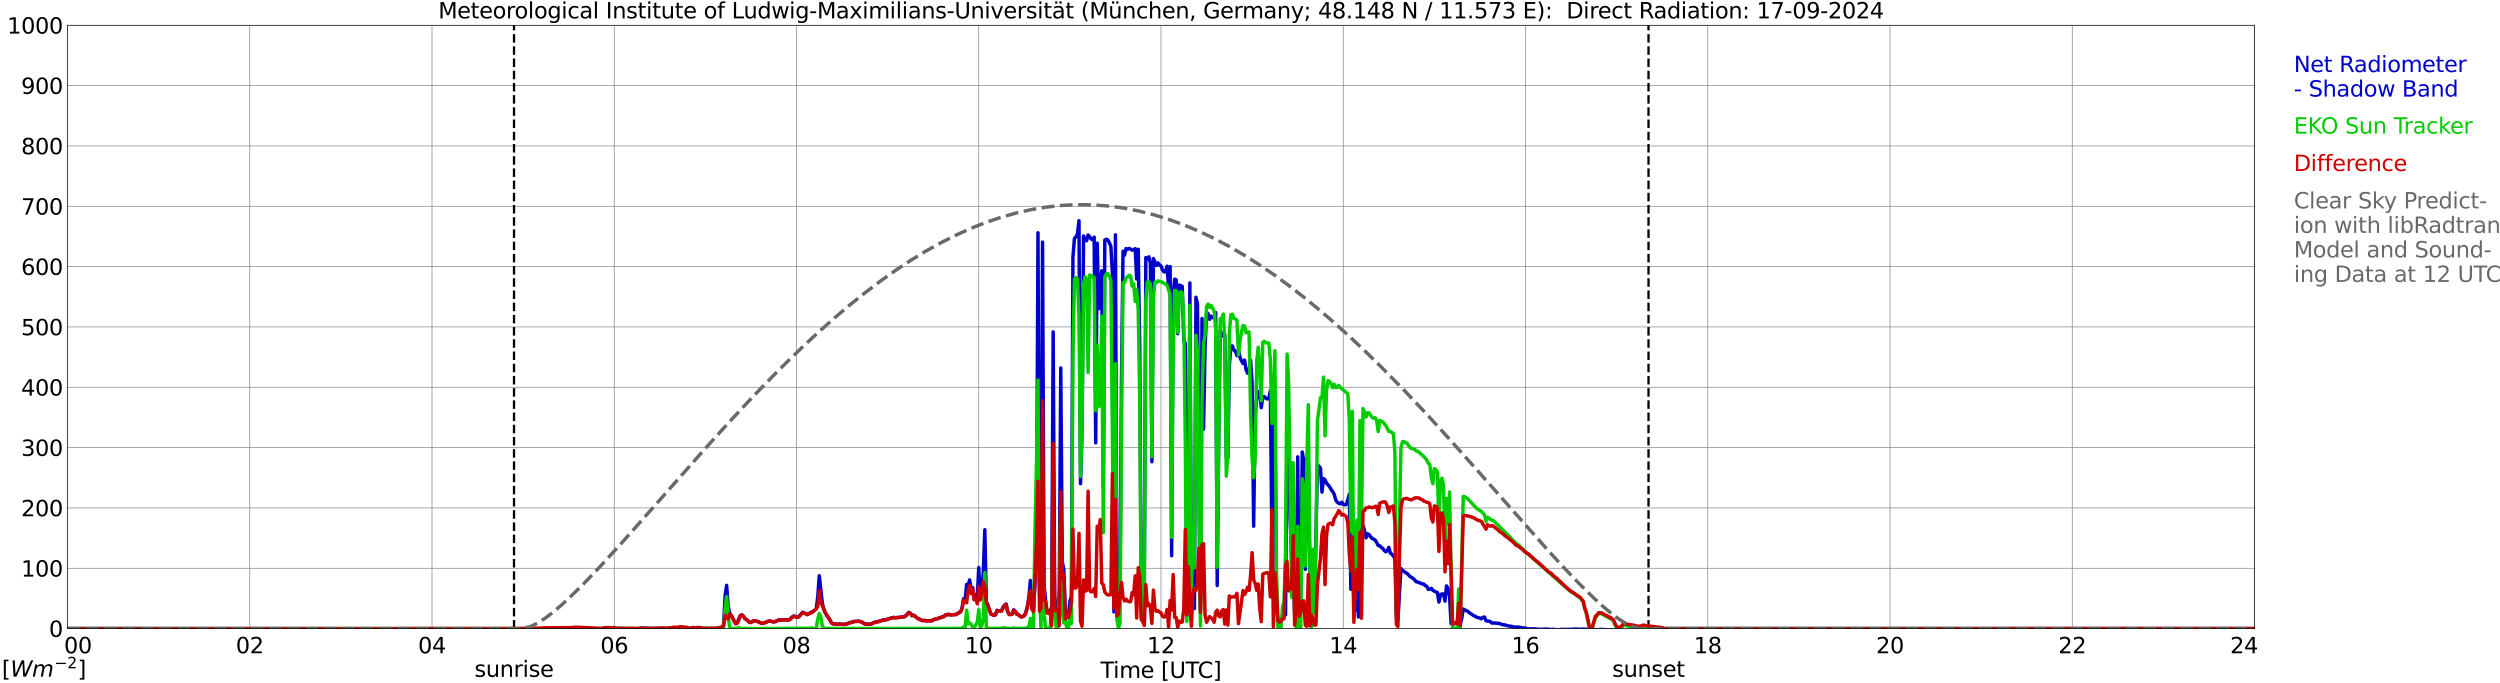 <?xml version="1.0" encoding="utf-8" standalone="no"?>
<!DOCTYPE svg PUBLIC "-//W3C//DTD SVG 1.1//EN"
  "http://www.w3.org/Graphics/SVG/1.1/DTD/svg11.dtd">
<svg xmlns:xlink="http://www.w3.org/1999/xlink" width="1085.4pt" height="296.64pt" viewBox="0 0 1085.4 296.64" xmlns="http://www.w3.org/2000/svg" version="1.1">
 <defs>
  <style type="text/css">*{stroke-linejoin: round; stroke-linecap: butt}</style>
 </defs>
 <g id="figure_1">
  <g id="patch_1">
   <path d="M 0 296.64 
L 1085.4 296.64 
L 1085.4 0 
L 0 0 
z
" style="fill: #ffffff"/>
  </g>
  <g id="axes_1">
   <g id="patch_2">
    <path d="M 29.306 272.909 
L 978.814 272.909 
L 978.814 10.976 
L 29.306 10.976 
z
" style="fill: #ffffff"/>
   </g>
   <g id="patch_3">
    <path d="M 978.814 272.909 
L 978.814 272.909 
L 978.814 10.976 
L 978.814 10.976 
z
" clip-path="url(#pf7240c4788)" style="fill: #d3d3d3; opacity: 0.25; stroke: #d3d3d3; stroke-linejoin: miter"/>
   </g>
   <g id="matplotlib.axis_1">
    <g id="xtick_1">
     <g id="line2d_1">
      <path d="M 29.306 272.909 
L 29.306 10.976 
" clip-path="url(#pf7240c4788)" style="fill: none; stroke: #808080; stroke-width: 0.3; stroke-linecap: square"/>
     </g>
     <g id="line2d_2"/>
     <g id="text_1">
      <!--    00 -->
      <g transform="translate(18.733 283.627) scale(0.095 -0.095)">
       <defs>
        <path id="DejaVuSans-20" transform="scale(0.016)"/>
        <path id="DejaVuSans-30" d="M 2034 4250 
Q 1547 4250 1301 3770 
Q 1056 3291 1056 2328 
Q 1056 1369 1301 889 
Q 1547 409 2034 409 
Q 2525 409 2770 889 
Q 3016 1369 3016 2328 
Q 3016 3291 2770 3770 
Q 2525 4250 2034 4250 
z
M 2034 4750 
Q 2819 4750 3233 4129 
Q 3647 3509 3647 2328 
Q 3647 1150 3233 529 
Q 2819 -91 2034 -91 
Q 1250 -91 836 529 
Q 422 1150 422 2328 
Q 422 3509 836 4129 
Q 1250 4750 2034 4750 
z
" transform="scale(0.016)"/>
       </defs>
       <use xlink:href="#DejaVuSans-20"/>
       <use xlink:href="#DejaVuSans-20" transform="translate(31.787 0)"/>
       <use xlink:href="#DejaVuSans-20" transform="translate(63.574 0)"/>
       <use xlink:href="#DejaVuSans-30" transform="translate(95.361 0)"/>
       <use xlink:href="#DejaVuSans-30" transform="translate(158.984 0)"/>
      </g>
     </g>
    </g>
    <g id="xtick_2">
     <g id="line2d_3">
      <path d="M 108.431 272.909 
L 108.431 10.976 
" clip-path="url(#pf7240c4788)" style="fill: none; stroke: #808080; stroke-width: 0.3; stroke-linecap: square"/>
     </g>
     <g id="line2d_4"/>
     <g id="text_2">
      <!-- 02 -->
      <g transform="translate(102.387 283.627) scale(0.095 -0.095)">
       <defs>
        <path id="DejaVuSans-32" d="M 1228 531 
L 3431 531 
L 3431 0 
L 469 0 
L 469 531 
Q 828 903 1448 1529 
Q 2069 2156 2228 2338 
Q 2531 2678 2651 2914 
Q 2772 3150 2772 3378 
Q 2772 3750 2511 3984 
Q 2250 4219 1831 4219 
Q 1534 4219 1204 4116 
Q 875 4013 500 3803 
L 500 4441 
Q 881 4594 1212 4672 
Q 1544 4750 1819 4750 
Q 2544 4750 2975 4387 
Q 3406 4025 3406 3419 
Q 3406 3131 3298 2873 
Q 3191 2616 2906 2266 
Q 2828 2175 2409 1742 
Q 1991 1309 1228 531 
z
" transform="scale(0.016)"/>
       </defs>
       <use xlink:href="#DejaVuSans-30"/>
       <use xlink:href="#DejaVuSans-32" transform="translate(63.623 0)"/>
      </g>
     </g>
    </g>
    <g id="xtick_3">
     <g id="line2d_5">
      <path d="M 187.557 272.909 
L 187.557 10.976 
" clip-path="url(#pf7240c4788)" style="fill: none; stroke: #808080; stroke-width: 0.3; stroke-linecap: square"/>
     </g>
     <g id="line2d_6"/>
     <g id="text_3">
      <!-- 04 -->
      <g transform="translate(181.513 283.627) scale(0.095 -0.095)">
       <defs>
        <path id="DejaVuSans-34" d="M 2419 4116 
L 825 1625 
L 2419 1625 
L 2419 4116 
z
M 2253 4666 
L 3047 4666 
L 3047 1625 
L 3713 1625 
L 3713 1100 
L 3047 1100 
L 3047 0 
L 2419 0 
L 2419 1100 
L 313 1100 
L 313 1709 
L 2253 4666 
z
" transform="scale(0.016)"/>
       </defs>
       <use xlink:href="#DejaVuSans-30"/>
       <use xlink:href="#DejaVuSans-34" transform="translate(63.623 0)"/>
      </g>
     </g>
    </g>
    <g id="xtick_4">
     <g id="line2d_7">
      <path d="M 266.683 272.909 
L 266.683 10.976 
" clip-path="url(#pf7240c4788)" style="fill: none; stroke: #808080; stroke-width: 0.3; stroke-linecap: square"/>
     </g>
     <g id="line2d_8"/>
     <g id="text_4">
      <!-- 06 -->
      <g transform="translate(260.638 283.627) scale(0.095 -0.095)">
       <defs>
        <path id="DejaVuSans-36" d="M 2113 2584 
Q 1688 2584 1439 2293 
Q 1191 2003 1191 1497 
Q 1191 994 1439 701 
Q 1688 409 2113 409 
Q 2538 409 2786 701 
Q 3034 994 3034 1497 
Q 3034 2003 2786 2293 
Q 2538 2584 2113 2584 
z
M 3366 4563 
L 3366 3988 
Q 3128 4100 2886 4159 
Q 2644 4219 2406 4219 
Q 1781 4219 1451 3797 
Q 1122 3375 1075 2522 
Q 1259 2794 1537 2939 
Q 1816 3084 2150 3084 
Q 2853 3084 3261 2657 
Q 3669 2231 3669 1497 
Q 3669 778 3244 343 
Q 2819 -91 2113 -91 
Q 1303 -91 875 529 
Q 447 1150 447 2328 
Q 447 3434 972 4092 
Q 1497 4750 2381 4750 
Q 2619 4750 2861 4703 
Q 3103 4656 3366 4563 
z
" transform="scale(0.016)"/>
       </defs>
       <use xlink:href="#DejaVuSans-30"/>
       <use xlink:href="#DejaVuSans-36" transform="translate(63.623 0)"/>
      </g>
     </g>
    </g>
    <g id="xtick_5">
     <g id="line2d_9">
      <path d="M 345.808 272.909 
L 345.808 10.976 
" clip-path="url(#pf7240c4788)" style="fill: none; stroke: #808080; stroke-width: 0.3; stroke-linecap: square"/>
     </g>
     <g id="line2d_10"/>
     <g id="text_5">
      <!-- 08 -->
      <g transform="translate(339.764 283.627) scale(0.095 -0.095)">
       <defs>
        <path id="DejaVuSans-38" d="M 2034 2216 
Q 1584 2216 1326 1975 
Q 1069 1734 1069 1313 
Q 1069 891 1326 650 
Q 1584 409 2034 409 
Q 2484 409 2743 651 
Q 3003 894 3003 1313 
Q 3003 1734 2745 1975 
Q 2488 2216 2034 2216 
z
M 1403 2484 
Q 997 2584 770 2862 
Q 544 3141 544 3541 
Q 544 4100 942 4425 
Q 1341 4750 2034 4750 
Q 2731 4750 3128 4425 
Q 3525 4100 3525 3541 
Q 3525 3141 3298 2862 
Q 3072 2584 2669 2484 
Q 3125 2378 3379 2068 
Q 3634 1759 3634 1313 
Q 3634 634 3220 271 
Q 2806 -91 2034 -91 
Q 1263 -91 848 271 
Q 434 634 434 1313 
Q 434 1759 690 2068 
Q 947 2378 1403 2484 
z
M 1172 3481 
Q 1172 3119 1398 2916 
Q 1625 2713 2034 2713 
Q 2441 2713 2670 2916 
Q 2900 3119 2900 3481 
Q 2900 3844 2670 4047 
Q 2441 4250 2034 4250 
Q 1625 4250 1398 4047 
Q 1172 3844 1172 3481 
z
" transform="scale(0.016)"/>
       </defs>
       <use xlink:href="#DejaVuSans-30"/>
       <use xlink:href="#DejaVuSans-38" transform="translate(63.623 0)"/>
      </g>
     </g>
    </g>
    <g id="xtick_6">
     <g id="line2d_11">
      <path d="M 424.934 272.909 
L 424.934 10.976 
" clip-path="url(#pf7240c4788)" style="fill: none; stroke: #808080; stroke-width: 0.3; stroke-linecap: square"/>
     </g>
     <g id="line2d_12"/>
     <g id="text_6">
      <!-- 10 -->
      <g transform="translate(418.89 283.627) scale(0.095 -0.095)">
       <defs>
        <path id="DejaVuSans-31" d="M 794 531 
L 1825 531 
L 1825 4091 
L 703 3866 
L 703 4441 
L 1819 4666 
L 2450 4666 
L 2450 531 
L 3481 531 
L 3481 0 
L 794 0 
L 794 531 
z
" transform="scale(0.016)"/>
       </defs>
       <use xlink:href="#DejaVuSans-31"/>
       <use xlink:href="#DejaVuSans-30" transform="translate(63.623 0)"/>
      </g>
     </g>
    </g>
    <g id="xtick_7">
     <g id="line2d_13">
      <path d="M 504.06 272.909 
L 504.06 10.976 
" clip-path="url(#pf7240c4788)" style="fill: none; stroke: #808080; stroke-width: 0.3; stroke-linecap: square"/>
     </g>
     <g id="line2d_14"/>
     <g id="text_7">
      <!-- 12 -->
      <g transform="translate(498.015 283.627) scale(0.095 -0.095)">
       <use xlink:href="#DejaVuSans-31"/>
       <use xlink:href="#DejaVuSans-32" transform="translate(63.623 0)"/>
      </g>
     </g>
    </g>
    <g id="xtick_8">
     <g id="line2d_15">
      <path d="M 583.185 272.909 
L 583.185 10.976 
" clip-path="url(#pf7240c4788)" style="fill: none; stroke: #808080; stroke-width: 0.3; stroke-linecap: square"/>
     </g>
     <g id="line2d_16"/>
     <g id="text_8">
      <!-- 14 -->
      <g transform="translate(577.141 283.627) scale(0.095 -0.095)">
       <use xlink:href="#DejaVuSans-31"/>
       <use xlink:href="#DejaVuSans-34" transform="translate(63.623 0)"/>
      </g>
     </g>
    </g>
    <g id="xtick_9">
     <g id="line2d_17">
      <path d="M 662.311 272.909 
L 662.311 10.976 
" clip-path="url(#pf7240c4788)" style="fill: none; stroke: #808080; stroke-width: 0.3; stroke-linecap: square"/>
     </g>
     <g id="line2d_18"/>
     <g id="text_9">
      <!-- 16 -->
      <g transform="translate(656.267 283.627) scale(0.095 -0.095)">
       <use xlink:href="#DejaVuSans-31"/>
       <use xlink:href="#DejaVuSans-36" transform="translate(63.623 0)"/>
      </g>
     </g>
    </g>
    <g id="xtick_10">
     <g id="line2d_19">
      <path d="M 741.437 272.909 
L 741.437 10.976 
" clip-path="url(#pf7240c4788)" style="fill: none; stroke: #808080; stroke-width: 0.3; stroke-linecap: square"/>
     </g>
     <g id="line2d_20"/>
     <g id="text_10">
      <!-- 18 -->
      <g transform="translate(735.392 283.627) scale(0.095 -0.095)">
       <use xlink:href="#DejaVuSans-31"/>
       <use xlink:href="#DejaVuSans-38" transform="translate(63.623 0)"/>
      </g>
     </g>
    </g>
    <g id="xtick_11">
     <g id="line2d_21">
      <path d="M 820.562 272.909 
L 820.562 10.976 
" clip-path="url(#pf7240c4788)" style="fill: none; stroke: #808080; stroke-width: 0.3; stroke-linecap: square"/>
     </g>
     <g id="line2d_22"/>
     <g id="text_11">
      <!-- 20 -->
      <g transform="translate(814.518 283.627) scale(0.095 -0.095)">
       <use xlink:href="#DejaVuSans-32"/>
       <use xlink:href="#DejaVuSans-30" transform="translate(63.623 0)"/>
      </g>
     </g>
    </g>
    <g id="xtick_12">
     <g id="line2d_23">
      <path d="M 899.688 272.909 
L 899.688 10.976 
" clip-path="url(#pf7240c4788)" style="fill: none; stroke: #808080; stroke-width: 0.3; stroke-linecap: square"/>
     </g>
     <g id="line2d_24"/>
     <g id="text_12">
      <!-- 22 -->
      <g transform="translate(893.644 283.627) scale(0.095 -0.095)">
       <use xlink:href="#DejaVuSans-32"/>
       <use xlink:href="#DejaVuSans-32" transform="translate(63.623 0)"/>
      </g>
     </g>
    </g>
    <g id="xtick_13">
     <g id="line2d_25">
      <path d="M 978.814 272.909 
L 978.814 10.976 
" clip-path="url(#pf7240c4788)" style="fill: none; stroke: #808080; stroke-width: 0.3; stroke-linecap: square"/>
     </g>
     <g id="line2d_26"/>
     <g id="text_13">
      <!-- 24    -->
      <g transform="translate(968.241 283.627) scale(0.095 -0.095)">
       <use xlink:href="#DejaVuSans-32"/>
       <use xlink:href="#DejaVuSans-34" transform="translate(63.623 0)"/>
       <use xlink:href="#DejaVuSans-20" transform="translate(127.246 0)"/>
       <use xlink:href="#DejaVuSans-20" transform="translate(159.033 0)"/>
       <use xlink:href="#DejaVuSans-20" transform="translate(190.82 0)"/>
      </g>
     </g>
    </g>
    <g id="text_14">
     <!-- Time [UTC] -->
     <g transform="translate(477.806 294.322) scale(0.095 -0.095)">
      <defs>
       <path id="DejaVuSans-54" d="M -19 4666 
L 3928 4666 
L 3928 4134 
L 2272 4134 
L 2272 0 
L 1638 0 
L 1638 4134 
L -19 4134 
L -19 4666 
z
" transform="scale(0.016)"/>
       <path id="DejaVuSans-69" d="M 603 3500 
L 1178 3500 
L 1178 0 
L 603 0 
L 603 3500 
z
M 603 4863 
L 1178 4863 
L 1178 4134 
L 603 4134 
L 603 4863 
z
" transform="scale(0.016)"/>
       <path id="DejaVuSans-6d" d="M 3328 2828 
Q 3544 3216 3844 3400 
Q 4144 3584 4550 3584 
Q 5097 3584 5394 3201 
Q 5691 2819 5691 2113 
L 5691 0 
L 5113 0 
L 5113 2094 
Q 5113 2597 4934 2840 
Q 4756 3084 4391 3084 
Q 3944 3084 3684 2787 
Q 3425 2491 3425 1978 
L 3425 0 
L 2847 0 
L 2847 2094 
Q 2847 2600 2669 2842 
Q 2491 3084 2119 3084 
Q 1678 3084 1418 2786 
Q 1159 2488 1159 1978 
L 1159 0 
L 581 0 
L 581 3500 
L 1159 3500 
L 1159 2956 
Q 1356 3278 1631 3431 
Q 1906 3584 2284 3584 
Q 2666 3584 2933 3390 
Q 3200 3197 3328 2828 
z
" transform="scale(0.016)"/>
       <path id="DejaVuSans-65" d="M 3597 1894 
L 3597 1613 
L 953 1613 
Q 991 1019 1311 708 
Q 1631 397 2203 397 
Q 2534 397 2845 478 
Q 3156 559 3463 722 
L 3463 178 
Q 3153 47 2828 -22 
Q 2503 -91 2169 -91 
Q 1331 -91 842 396 
Q 353 884 353 1716 
Q 353 2575 817 3079 
Q 1281 3584 2069 3584 
Q 2775 3584 3186 3129 
Q 3597 2675 3597 1894 
z
M 3022 2063 
Q 3016 2534 2758 2815 
Q 2500 3097 2075 3097 
Q 1594 3097 1305 2825 
Q 1016 2553 972 2059 
L 3022 2063 
z
" transform="scale(0.016)"/>
       <path id="DejaVuSans-5b" d="M 550 4863 
L 1875 4863 
L 1875 4416 
L 1125 4416 
L 1125 -397 
L 1875 -397 
L 1875 -844 
L 550 -844 
L 550 4863 
z
" transform="scale(0.016)"/>
       <path id="DejaVuSans-55" d="M 556 4666 
L 1191 4666 
L 1191 1831 
Q 1191 1081 1462 751 
Q 1734 422 2344 422 
Q 2950 422 3222 751 
Q 3494 1081 3494 1831 
L 3494 4666 
L 4128 4666 
L 4128 1753 
Q 4128 841 3676 375 
Q 3225 -91 2344 -91 
Q 1459 -91 1007 375 
Q 556 841 556 1753 
L 556 4666 
z
" transform="scale(0.016)"/>
       <path id="DejaVuSans-43" d="M 4122 4306 
L 4122 3641 
Q 3803 3938 3442 4084 
Q 3081 4231 2675 4231 
Q 1875 4231 1450 3742 
Q 1025 3253 1025 2328 
Q 1025 1406 1450 917 
Q 1875 428 2675 428 
Q 3081 428 3442 575 
Q 3803 722 4122 1019 
L 4122 359 
Q 3791 134 3420 21 
Q 3050 -91 2638 -91 
Q 1578 -91 968 557 
Q 359 1206 359 2328 
Q 359 3453 968 4101 
Q 1578 4750 2638 4750 
Q 3056 4750 3426 4639 
Q 3797 4528 4122 4306 
z
" transform="scale(0.016)"/>
       <path id="DejaVuSans-5d" d="M 1947 4863 
L 1947 -844 
L 622 -844 
L 622 -397 
L 1369 -397 
L 1369 4416 
L 622 4416 
L 622 4863 
L 1947 4863 
z
" transform="scale(0.016)"/>
      </defs>
      <use xlink:href="#DejaVuSans-54"/>
      <use xlink:href="#DejaVuSans-69" transform="translate(57.959 0)"/>
      <use xlink:href="#DejaVuSans-6d" transform="translate(85.742 0)"/>
      <use xlink:href="#DejaVuSans-65" transform="translate(183.154 0)"/>
      <use xlink:href="#DejaVuSans-20" transform="translate(244.678 0)"/>
      <use xlink:href="#DejaVuSans-5b" transform="translate(276.465 0)"/>
      <use xlink:href="#DejaVuSans-55" transform="translate(315.479 0)"/>
      <use xlink:href="#DejaVuSans-54" transform="translate(388.672 0)"/>
      <use xlink:href="#DejaVuSans-43" transform="translate(443.881 0)"/>
      <use xlink:href="#DejaVuSans-5d" transform="translate(513.705 0)"/>
     </g>
    </g>
   </g>
   <g id="matplotlib.axis_2">
    <g id="ytick_1">
     <g id="line2d_27">
      <path d="M 29.306 272.909 
L 978.814 272.909 
" clip-path="url(#pf7240c4788)" style="fill: none; stroke: #808080; stroke-width: 0.3; stroke-linecap: square"/>
     </g>
     <g id="line2d_28"/>
     <g id="text_15">
      <!-- 0 -->
      <g transform="translate(21.261 276.518) scale(0.095 -0.095)">
       <use xlink:href="#DejaVuSans-30"/>
      </g>
     </g>
    </g>
    <g id="ytick_2">
     <g id="line2d_29">
      <path d="M 29.306 246.715 
L 978.814 246.715 
" clip-path="url(#pf7240c4788)" style="fill: none; stroke: #808080; stroke-width: 0.3; stroke-linecap: square"/>
     </g>
     <g id="line2d_30"/>
     <g id="text_16">
      <!-- 100 -->
      <g transform="translate(9.173 250.325) scale(0.095 -0.095)">
       <use xlink:href="#DejaVuSans-31"/>
       <use xlink:href="#DejaVuSans-30" transform="translate(63.623 0)"/>
       <use xlink:href="#DejaVuSans-30" transform="translate(127.246 0)"/>
      </g>
     </g>
    </g>
    <g id="ytick_3">
     <g id="line2d_31">
      <path d="M 29.306 220.522 
L 978.814 220.522 
" clip-path="url(#pf7240c4788)" style="fill: none; stroke: #808080; stroke-width: 0.3; stroke-linecap: square"/>
     </g>
     <g id="line2d_32"/>
     <g id="text_17">
      <!-- 200 -->
      <g transform="translate(9.173 224.131) scale(0.095 -0.095)">
       <use xlink:href="#DejaVuSans-32"/>
       <use xlink:href="#DejaVuSans-30" transform="translate(63.623 0)"/>
       <use xlink:href="#DejaVuSans-30" transform="translate(127.246 0)"/>
      </g>
     </g>
    </g>
    <g id="ytick_4">
     <g id="line2d_33">
      <path d="M 29.306 194.329 
L 978.814 194.329 
" clip-path="url(#pf7240c4788)" style="fill: none; stroke: #808080; stroke-width: 0.3; stroke-linecap: square"/>
     </g>
     <g id="line2d_34"/>
     <g id="text_18">
      <!-- 300 -->
      <g transform="translate(9.173 197.938) scale(0.095 -0.095)">
       <defs>
        <path id="DejaVuSans-33" d="M 2597 2516 
Q 3050 2419 3304 2112 
Q 3559 1806 3559 1356 
Q 3559 666 3084 287 
Q 2609 -91 1734 -91 
Q 1441 -91 1130 -33 
Q 819 25 488 141 
L 488 750 
Q 750 597 1062 519 
Q 1375 441 1716 441 
Q 2309 441 2620 675 
Q 2931 909 2931 1356 
Q 2931 1769 2642 2001 
Q 2353 2234 1838 2234 
L 1294 2234 
L 1294 2753 
L 1863 2753 
Q 2328 2753 2575 2939 
Q 2822 3125 2822 3475 
Q 2822 3834 2567 4026 
Q 2313 4219 1838 4219 
Q 1578 4219 1281 4162 
Q 984 4106 628 3988 
L 628 4550 
Q 988 4650 1302 4700 
Q 1616 4750 1894 4750 
Q 2613 4750 3031 4423 
Q 3450 4097 3450 3541 
Q 3450 3153 3228 2886 
Q 3006 2619 2597 2516 
z
" transform="scale(0.016)"/>
       </defs>
       <use xlink:href="#DejaVuSans-33"/>
       <use xlink:href="#DejaVuSans-30" transform="translate(63.623 0)"/>
       <use xlink:href="#DejaVuSans-30" transform="translate(127.246 0)"/>
      </g>
     </g>
    </g>
    <g id="ytick_5">
     <g id="line2d_35">
      <path d="M 29.306 168.136 
L 978.814 168.136 
" clip-path="url(#pf7240c4788)" style="fill: none; stroke: #808080; stroke-width: 0.3; stroke-linecap: square"/>
     </g>
     <g id="line2d_36"/>
     <g id="text_19">
      <!-- 400 -->
      <g transform="translate(9.173 171.745) scale(0.095 -0.095)">
       <use xlink:href="#DejaVuSans-34"/>
       <use xlink:href="#DejaVuSans-30" transform="translate(63.623 0)"/>
       <use xlink:href="#DejaVuSans-30" transform="translate(127.246 0)"/>
      </g>
     </g>
    </g>
    <g id="ytick_6">
     <g id="line2d_37">
      <path d="M 29.306 141.942 
L 978.814 141.942 
" clip-path="url(#pf7240c4788)" style="fill: none; stroke: #808080; stroke-width: 0.3; stroke-linecap: square"/>
     </g>
     <g id="line2d_38"/>
     <g id="text_20">
      <!-- 500 -->
      <g transform="translate(9.173 145.551) scale(0.095 -0.095)">
       <defs>
        <path id="DejaVuSans-35" d="M 691 4666 
L 3169 4666 
L 3169 4134 
L 1269 4134 
L 1269 2991 
Q 1406 3038 1543 3061 
Q 1681 3084 1819 3084 
Q 2600 3084 3056 2656 
Q 3513 2228 3513 1497 
Q 3513 744 3044 326 
Q 2575 -91 1722 -91 
Q 1428 -91 1123 -41 
Q 819 9 494 109 
L 494 744 
Q 775 591 1075 516 
Q 1375 441 1709 441 
Q 2250 441 2565 725 
Q 2881 1009 2881 1497 
Q 2881 1984 2565 2268 
Q 2250 2553 1709 2553 
Q 1456 2553 1204 2497 
Q 953 2441 691 2322 
L 691 4666 
z
" transform="scale(0.016)"/>
       </defs>
       <use xlink:href="#DejaVuSans-35"/>
       <use xlink:href="#DejaVuSans-30" transform="translate(63.623 0)"/>
       <use xlink:href="#DejaVuSans-30" transform="translate(127.246 0)"/>
      </g>
     </g>
    </g>
    <g id="ytick_7">
     <g id="line2d_39">
      <path d="M 29.306 115.749 
L 978.814 115.749 
" clip-path="url(#pf7240c4788)" style="fill: none; stroke: #808080; stroke-width: 0.3; stroke-linecap: square"/>
     </g>
     <g id="line2d_40"/>
     <g id="text_21">
      <!-- 600 -->
      <g transform="translate(9.173 119.358) scale(0.095 -0.095)">
       <use xlink:href="#DejaVuSans-36"/>
       <use xlink:href="#DejaVuSans-30" transform="translate(63.623 0)"/>
       <use xlink:href="#DejaVuSans-30" transform="translate(127.246 0)"/>
      </g>
     </g>
    </g>
    <g id="ytick_8">
     <g id="line2d_41">
      <path d="M 29.306 89.556 
L 978.814 89.556 
" clip-path="url(#pf7240c4788)" style="fill: none; stroke: #808080; stroke-width: 0.3; stroke-linecap: square"/>
     </g>
     <g id="line2d_42"/>
     <g id="text_22">
      <!-- 700 -->
      <g transform="translate(9.173 93.165) scale(0.095 -0.095)">
       <defs>
        <path id="DejaVuSans-37" d="M 525 4666 
L 3525 4666 
L 3525 4397 
L 1831 0 
L 1172 0 
L 2766 4134 
L 525 4134 
L 525 4666 
z
" transform="scale(0.016)"/>
       </defs>
       <use xlink:href="#DejaVuSans-37"/>
       <use xlink:href="#DejaVuSans-30" transform="translate(63.623 0)"/>
       <use xlink:href="#DejaVuSans-30" transform="translate(127.246 0)"/>
      </g>
     </g>
    </g>
    <g id="ytick_9">
     <g id="line2d_43">
      <path d="M 29.306 63.362 
L 978.814 63.362 
" clip-path="url(#pf7240c4788)" style="fill: none; stroke: #808080; stroke-width: 0.3; stroke-linecap: square"/>
     </g>
     <g id="line2d_44"/>
     <g id="text_23">
      <!-- 800 -->
      <g transform="translate(9.173 66.972) scale(0.095 -0.095)">
       <use xlink:href="#DejaVuSans-38"/>
       <use xlink:href="#DejaVuSans-30" transform="translate(63.623 0)"/>
       <use xlink:href="#DejaVuSans-30" transform="translate(127.246 0)"/>
      </g>
     </g>
    </g>
    <g id="ytick_10">
     <g id="line2d_45">
      <path d="M 29.306 37.169 
L 978.814 37.169 
" clip-path="url(#pf7240c4788)" style="fill: none; stroke: #808080; stroke-width: 0.3; stroke-linecap: square"/>
     </g>
     <g id="line2d_46"/>
     <g id="text_24">
      <!-- 900 -->
      <g transform="translate(9.173 40.778) scale(0.095 -0.095)">
       <defs>
        <path id="DejaVuSans-39" d="M 703 97 
L 703 672 
Q 941 559 1184 500 
Q 1428 441 1663 441 
Q 2288 441 2617 861 
Q 2947 1281 2994 2138 
Q 2813 1869 2534 1725 
Q 2256 1581 1919 1581 
Q 1219 1581 811 2004 
Q 403 2428 403 3163 
Q 403 3881 828 4315 
Q 1253 4750 1959 4750 
Q 2769 4750 3195 4129 
Q 3622 3509 3622 2328 
Q 3622 1225 3098 567 
Q 2575 -91 1691 -91 
Q 1453 -91 1209 -44 
Q 966 3 703 97 
z
M 1959 2075 
Q 2384 2075 2632 2365 
Q 2881 2656 2881 3163 
Q 2881 3666 2632 3958 
Q 2384 4250 1959 4250 
Q 1534 4250 1286 3958 
Q 1038 3666 1038 3163 
Q 1038 2656 1286 2365 
Q 1534 2075 1959 2075 
z
" transform="scale(0.016)"/>
       </defs>
       <use xlink:href="#DejaVuSans-39"/>
       <use xlink:href="#DejaVuSans-30" transform="translate(63.623 0)"/>
       <use xlink:href="#DejaVuSans-30" transform="translate(127.246 0)"/>
      </g>
     </g>
    </g>
    <g id="ytick_11">
     <g id="line2d_47">
      <path d="M 29.306 10.976 
L 978.814 10.976 
" clip-path="url(#pf7240c4788)" style="fill: none; stroke: #808080; stroke-width: 0.3; stroke-linecap: square"/>
     </g>
     <g id="line2d_48"/>
     <g id="text_25">
      <!-- 1000 -->
      <g transform="translate(3.128 14.585) scale(0.095 -0.095)">
       <use xlink:href="#DejaVuSans-31"/>
       <use xlink:href="#DejaVuSans-30" transform="translate(63.623 0)"/>
       <use xlink:href="#DejaVuSans-30" transform="translate(127.246 0)"/>
       <use xlink:href="#DejaVuSans-30" transform="translate(190.869 0)"/>
      </g>
     </g>
    </g>
   </g>
   <g id="line2d_49">
    <path d="M 223.164 272.909 
L 223.164 10.976 
" clip-path="url(#pf7240c4788)" style="fill: none; stroke-dasharray: 3.7,1.6; stroke-dashoffset: 0; stroke: #000000"/>
   </g>
   <g id="line2d_50">
    <path d="M 715.721 272.909 
L 715.721 10.976 
" clip-path="url(#pf7240c4788)" style="fill: none; stroke-dasharray: 3.7,1.6; stroke-dashoffset: 0; stroke: #000000"/>
   </g>
   <g id="line2d_51">
    <path d="M 29.306 272.909 
L 232.395 273.003 
L 237.011 273.255 
L 247.561 273.315 
L 250.198 273.522 
L 258.77 273.108 
L 259.43 273.105 
L 260.748 272.93 
L 263.386 272.529 
L 264.045 272.456 
L 264.705 272.618 
L 266.023 272.484 
L 267.342 272.788 
L 269.98 272.788 
L 272.617 273.084 
L 277.233 272.922 
L 277.892 272.739 
L 278.552 272.689 
L 279.211 272.759 
L 279.87 272.699 
L 280.53 272.851 
L 281.189 272.78 
L 283.167 272.851 
L 285.805 272.788 
L 288.442 272.765 
L 289.102 272.759 
L 290.42 273.286 
L 291.739 273.257 
L 292.399 273.53 
L 293.717 273.477 
L 294.377 273.409 
L 295.036 273.702 
L 295.696 273.726 
L 297.014 273.537 
L 298.333 273.461 
L 299.652 272.757 
L 300.971 272.448 
L 301.63 272.597 
L 302.289 272.615 
L 302.949 272.443 
L 304.267 272.537 
L 304.927 272.796 
L 306.905 272.773 
L 308.224 273.1 
L 309.543 273.09 
L 311.521 272.618 
L 313.499 272.312 
L 314.158 271.24 
L 314.818 258.5 
L 315.477 254.141 
L 316.136 263.123 
L 316.796 266.224 
L 317.455 267.175 
L 319.433 270.813 
L 320.093 270.428 
L 320.752 268.679 
L 321.411 267.256 
L 322.071 266.921 
L 322.73 267.531 
L 323.39 268.519 
L 324.049 268.912 
L 325.368 270.161 
L 326.027 270.24 
L 326.686 269.776 
L 327.346 269.504 
L 328.005 269.551 
L 329.324 269.973 
L 330.643 270.62 
L 331.302 270.583 
L 332.621 270.153 
L 333.28 269.797 
L 333.94 269.614 
L 334.599 269.7 
L 335.918 270.004 
L 336.577 269.849 
L 337.896 269.265 
L 338.555 269.142 
L 339.874 269.145 
L 340.533 269.051 
L 342.512 269.142 
L 343.171 268.707 
L 343.83 267.99 
L 344.49 267.466 
L 345.149 267.56 
L 345.808 267.969 
L 346.468 267.906 
L 347.127 267.39 
L 348.446 265.818 
L 349.105 266.057 
L 350.424 266.793 
L 351.743 266.057 
L 353.062 265.449 
L 354.38 264.315 
L 355.04 259.063 
L 355.699 249.971 
L 357.018 261.91 
L 357.677 264.519 
L 358.337 266.051 
L 358.996 267.204 
L 360.315 269.108 
L 360.974 270.392 
L 361.634 270.795 
L 363.612 271.005 
L 364.271 270.915 
L 366.249 271.067 
L 366.909 271.036 
L 370.865 269.821 
L 372.184 269.734 
L 372.843 269.674 
L 374.162 270.041 
L 375.481 270.868 
L 377.459 271.01 
L 378.118 270.902 
L 380.096 270.012 
L 381.415 269.863 
L 382.074 269.559 
L 382.734 269.425 
L 383.393 269.168 
L 384.712 269.04 
L 386.69 268.367 
L 387.349 268.273 
L 388.009 268.05 
L 388.668 268.191 
L 391.306 267.916 
L 391.965 267.764 
L 392.624 267.743 
L 393.284 267.298 
L 394.603 265.86 
L 395.262 266.232 
L 395.921 267.256 
L 396.581 267.06 
L 397.24 267.487 
L 397.899 268.139 
L 398.559 268.514 
L 399.218 268.752 
L 399.878 269.158 
L 400.537 269.394 
L 401.196 269.323 
L 401.856 269.472 
L 404.493 269.514 
L 405.153 269.087 
L 406.471 268.65 
L 407.131 268.587 
L 407.79 268.239 
L 408.45 268.121 
L 409.109 267.743 
L 409.768 267.696 
L 410.428 266.992 
L 411.087 266.931 
L 411.746 266.667 
L 412.406 266.924 
L 413.725 266.903 
L 414.384 266.793 
L 415.043 266.801 
L 417.022 265.611 
L 417.681 264.092 
L 418.34 259.961 
L 419 260.705 
L 419.659 253.738 
L 420.318 254.228 
L 420.978 251.771 
L 421.637 255.883 
L 422.297 255.116 
L 422.956 260.239 
L 423.615 258.133 
L 424.275 259.532 
L 424.934 246.417 
L 425.593 259.828 
L 426.253 256.7 
L 426.912 248.206 
L 427.572 229.988 
L 428.231 261.323 
L 428.89 262.617 
L 429.55 264.776 
L 430.209 266.518 
L 431.528 267.115 
L 432.187 266.861 
L 432.847 264.962 
L 433.506 265.216 
L 434.825 265.19 
L 435.484 263.571 
L 436.144 262.699 
L 436.803 262.211 
L 437.462 265.381 
L 438.122 266.74 
L 438.781 266.756 
L 439.44 266.596 
L 440.1 264.739 
L 440.759 265.344 
L 441.419 266.617 
L 442.078 266.701 
L 442.737 267.379 
L 443.397 267.801 
L 444.056 267.633 
L 444.716 267.241 
L 445.375 265.907 
L 446.034 263.419 
L 446.694 259.322 
L 447.353 252.02 
L 448.012 264.184 
L 448.672 265.407 
L 449.331 253.851 
L 449.991 237.773 
L 450.65 101.062 
L 451.309 250.935 
L 451.969 263.932 
L 452.628 105.117 
L 453.287 254.008 
L 453.947 260.645 
L 454.606 265.97 
L 455.266 266.271 
L 456.584 263.754 
L 457.244 144.093 
L 457.903 259.472 
L 458.563 264.236 
L 459.222 263.885 
L 459.881 257.277 
L 460.541 159.759 
L 461.2 244.036 
L 461.859 247.137 
L 462.519 264.849 
L 463.178 267.979 
L 463.838 267.874 
L 464.497 261.009 
L 465.156 258.864 
L 465.816 111.781 
L 466.475 103.559 
L 467.134 102.823 
L 467.794 101.573 
L 468.453 95.816 
L 469.113 210 
L 469.772 187.17 
L 470.431 102.451 
L 471.091 103.931 
L 471.75 104.52 
L 472.409 102.021 
L 473.069 102.788 
L 473.728 103.75 
L 474.388 104.077 
L 475.047 102.967 
L 475.706 192.254 
L 476.366 105.591 
L 477.025 134.008 
L 477.685 124.076 
L 478.344 117.548 
L 479.003 212.198 
L 479.663 104.25 
L 480.322 103.86 
L 480.981 104.169 
L 481.641 105.444 
L 482.3 106.977 
L 482.96 118.892 
L 483.619 265.648 
L 484.278 101.948 
L 484.938 263.621 
L 485.597 266.586 
L 486.256 255.579 
L 486.916 163.79 
L 487.575 109.091 
L 488.235 110.764 
L 488.894 107.907 
L 489.553 108.271 
L 490.213 107.839 
L 490.872 108.15 
L 491.532 108.606 
L 492.191 108.423 
L 492.85 107.959 
L 493.51 121.15 
L 494.169 108.234 
L 494.828 150.885 
L 495.488 264.257 
L 496.147 264.736 
L 496.807 255.438 
L 497.466 111.836 
L 498.125 112.48 
L 498.785 111.498 
L 499.444 114.224 
L 500.103 200.474 
L 500.763 112.26 
L 502.082 115.254 
L 502.741 114.146 
L 503.4 114.968 
L 504.06 115.5 
L 504.719 117.226 
L 505.379 118.051 
L 506.038 118.02 
L 506.697 115.576 
L 507.357 125.231 
L 508.016 115.741 
L 508.675 241.28 
L 509.335 127.431 
L 509.994 121.234 
L 510.654 121.456 
L 511.313 144.86 
L 511.972 123.775 
L 512.632 123.984 
L 513.291 124.387 
L 513.95 147.865 
L 514.61 148.954 
L 515.269 263.817 
L 515.929 265.308 
L 516.588 122.866 
L 517.247 257.536 
L 517.907 243.737 
L 518.566 264.194 
L 519.226 129.06 
L 519.885 131.884 
L 521.204 264.695 
L 521.863 138.27 
L 522.522 186.319 
L 523.182 151.319 
L 523.841 135.763 
L 524.501 136.151 
L 525.16 138.626 
L 525.819 137.301 
L 526.479 137.911 
L 527.138 137.791 
L 527.797 135.693 
L 528.457 254.228 
L 529.116 189.279 
L 529.776 143.49 
L 530.435 145.984 
L 531.094 144.606 
L 531.754 145.408 
L 532.413 198.598 
L 533.073 198.986 
L 533.732 158.667 
L 534.391 150.253 
L 535.051 150.193 
L 535.71 151.966 
L 536.369 152.514 
L 537.029 154.4 
L 537.688 151.993 
L 538.348 155.154 
L 539.007 156.634 
L 539.666 157.813 
L 540.326 156.33 
L 540.985 160.456 
L 541.644 162.027 
L 542.304 160.775 
L 542.963 156.453 
L 543.623 166.407 
L 544.282 228.459 
L 544.941 179.477 
L 545.601 173.497 
L 546.26 170.155 
L 546.919 169.877 
L 547.579 176.992 
L 548.238 172.274 
L 548.898 172.167 
L 549.557 172.887 
L 550.216 173.228 
L 550.876 172.848 
L 551.535 169.663 
L 552.195 235.455 
L 552.854 175.263 
L 553.513 176.483 
L 554.173 263.422 
L 554.832 269.496 
L 555.491 269.933 
L 556.151 269.504 
L 556.81 267.906 
L 557.47 265.355 
L 558.129 266.939 
L 558.788 182.901 
L 559.448 182.091 
L 560.107 225.766 
L 560.766 241.974 
L 561.426 241.28 
L 562.085 266.45 
L 562.745 264.566 
L 563.404 198.347 
L 564.063 267.361 
L 564.723 265.145 
L 565.382 196.244 
L 566.042 200.097 
L 566.701 247.187 
L 567.36 199.114 
L 568.02 199.109 
L 568.679 246.393 
L 569.338 266.879 
L 569.998 243.148 
L 570.657 264.97 
L 571.976 201.896 
L 572.635 202.373 
L 573.295 203.269 
L 573.954 213.644 
L 574.613 207.766 
L 575.273 208.334 
L 575.932 209.835 
L 576.592 210.469 
L 577.251 211.307 
L 577.91 212.483 
L 578.57 213.374 
L 579.229 214.532 
L 579.889 216.944 
L 580.548 218.018 
L 581.207 218.513 
L 581.867 218.736 
L 582.526 218.05 
L 583.185 219.034 
L 583.845 219.199 
L 584.504 219.016 
L 585.164 216.999 
L 585.823 214.55 
L 586.482 255.812 
L 587.142 218.356 
L 587.801 264.197 
L 588.46 264.954 
L 589.12 251.367 
L 589.779 267.885 
L 590.439 224.428 
L 591.098 233.163 
L 591.757 228.184 
L 592.417 230.237 
L 593.076 233.501 
L 593.736 231.728 
L 594.395 232.105 
L 595.054 233.037 
L 595.714 233.752 
L 597.032 234.449 
L 597.692 235.544 
L 598.351 236.862 
L 599.011 236.927 
L 599.67 237.626 
L 600.329 238.085 
L 600.989 239.009 
L 601.648 239.554 
L 602.307 239.109 
L 602.967 237.65 
L 603.626 240.125 
L 604.286 240.568 
L 605.604 242.428 
L 606.264 268.451 
L 606.923 268.967 
L 608.242 246.86 
L 608.901 247.645 
L 609.561 248.043 
L 610.22 248.635 
L 610.879 248.9 
L 612.198 250.346 
L 612.858 250.637 
L 614.176 251.747 
L 614.836 252.572 
L 615.495 252.667 
L 616.154 253.02 
L 616.814 253.172 
L 617.473 253.552 
L 618.133 253.555 
L 618.792 254.254 
L 619.451 254.553 
L 620.111 255.87 
L 620.77 255.846 
L 621.429 255.422 
L 622.089 256.294 
L 623.408 257.023 
L 624.067 257.245 
L 624.726 261.407 
L 625.386 258.288 
L 626.045 257.835 
L 626.705 257.895 
L 627.364 260.991 
L 628.023 254.369 
L 628.683 255.493 
L 629.342 258.788 
L 630.001 270.737 
L 631.32 270.711 
L 631.98 270.365 
L 632.639 270.324 
L 633.298 266.756 
L 633.958 271.107 
L 634.617 268.65 
L 635.276 264.414 
L 636.595 265.132 
L 637.255 265.386 
L 637.914 266.028 
L 639.892 267.319 
L 640.552 267.605 
L 641.211 268.053 
L 642.53 268.328 
L 643.189 268.639 
L 643.848 268 
L 644.508 267.893 
L 645.167 269.504 
L 645.827 269.684 
L 646.486 269.637 
L 647.145 270.007 
L 647.805 270.533 
L 649.123 270.491 
L 651.102 270.711 
L 652.42 271.246 
L 653.08 271.266 
L 653.739 271.405 
L 654.399 271.659 
L 656.377 271.976 
L 657.036 272.202 
L 659.674 272.296 
L 660.333 272.432 
L 660.992 272.78 
L 661.652 272.56 
L 663.63 273.108 
L 664.289 272.969 
L 664.949 273.084 
L 666.267 273 
L 666.927 273.126 
L 668.246 273.134 
L 668.905 273.257 
L 670.883 273.108 
L 671.542 273.192 
L 672.202 273.134 
L 673.521 273.346 
L 674.18 273.184 
L 674.839 273.331 
L 675.499 273.315 
L 676.158 273.441 
L 678.136 273.228 
L 679.455 273.286 
L 682.092 273.179 
L 682.752 273.247 
L 683.411 273.105 
L 684.73 273.142 
L 686.049 273.2 
L 686.708 273.1 
L 691.324 273.289 
L 693.961 273.42 
L 694.621 273.244 
L 699.236 273.464 
L 699.896 273.346 
L 700.555 273.511 
L 702.533 273.446 
L 705.83 273.71 
L 707.149 273.776 
L 709.786 274.027 
L 710.446 273.907 
L 712.424 273.975 
L 713.083 274.36 
L 713.743 274.412 
L 715.062 274.111 
L 717.699 273.81 
L 720.337 273.506 
L 721.655 273.357 
L 722.315 272.909 
L 978.154 272.909 
L 978.154 272.909 
" clip-path="url(#pf7240c4788)" style="fill: none; stroke: #0000cc; stroke-width: 1.5; stroke-linecap: square"/>
   </g>
   <g id="line2d_52">
    <path d="M 28.646 272.916 
L 116.344 272.911 
L 221.845 272.91 
L 313.499 272.893 
L 314.158 272.524 
L 314.818 264.178 
L 315.477 258.991 
L 316.136 267.281 
L 316.796 272.56 
L 317.455 272.893 
L 319.433 272.885 
L 320.093 272.761 
L 320.752 272.424 
L 321.411 272.817 
L 322.73 272.888 
L 323.39 272.815 
L 324.708 272.879 
L 328.005 272.907 
L 343.83 272.83 
L 345.149 272.806 
L 347.787 272.805 
L 351.743 272.739 
L 352.402 272.583 
L 353.062 272.86 
L 354.38 272.854 
L 355.04 268.787 
L 355.699 266.336 
L 356.359 267.718 
L 357.018 271.808 
L 357.677 272.626 
L 358.337 272.819 
L 360.315 272.859 
L 386.031 272.864 
L 387.349 272.87 
L 392.624 272.853 
L 397.24 272.866 
L 413.725 272.862 
L 416.362 272.843 
L 417.681 272.775 
L 418.34 272.191 
L 419 272.719 
L 419.659 264.924 
L 420.318 270.787 
L 420.978 270.485 
L 421.637 271.007 
L 422.297 272.426 
L 422.956 272.81 
L 423.615 271.276 
L 424.275 270.321 
L 424.934 264.716 
L 425.593 272.23 
L 426.253 271.814 
L 426.912 268.64 
L 427.572 248.569 
L 428.231 272.532 
L 428.89 272.747 
L 430.209 272.844 
L 434.825 272.787 
L 435.484 272.555 
L 438.122 272.852 
L 439.44 272.852 
L 440.1 272.608 
L 440.759 272.814 
L 443.397 272.831 
L 445.375 272.791 
L 446.034 272.533 
L 446.694 272.125 
L 447.353 268.526 
L 448.012 272.848 
L 448.672 272.859 
L 449.331 231.038 
L 449.991 201.682 
L 450.65 164.987 
L 451.309 258.529 
L 451.969 272.77 
L 452.628 204.011 
L 453.287 266.778 
L 453.947 272.424 
L 454.606 272.817 
L 455.266 272.813 
L 455.925 272.665 
L 456.584 262.557 
L 457.244 224.515 
L 457.903 267.215 
L 458.563 272.412 
L 459.222 272.541 
L 459.881 258.579 
L 460.541 219.208 
L 461.2 265.56 
L 461.859 270.411 
L 462.519 269.046 
L 463.178 272.791 
L 463.838 272.795 
L 464.497 268.152 
L 465.156 270.751 
L 465.816 155.008 
L 466.475 121.151 
L 467.134 120.487 
L 467.794 121.181 
L 468.453 137.131 
L 469.113 206.817 
L 469.772 188.201 
L 470.431 123.574 
L 471.091 120.108 
L 471.75 121.123 
L 472.409 161.658 
L 473.069 119.43 
L 473.728 119.665 
L 474.388 120.344 
L 475.047 120.385 
L 475.706 178.342 
L 476.366 149.992 
L 477.025 176.525 
L 477.685 171.385 
L 478.344 137.31 
L 479.003 231.275 
L 479.663 120.124 
L 480.322 118.958 
L 480.981 118.753 
L 481.641 120.094 
L 482.3 121.817 
L 483.619 256.776 
L 484.278 157.94 
L 484.938 269.138 
L 485.597 272.764 
L 486.256 270.695 
L 486.916 183.791 
L 487.575 122.716 
L 488.235 122.77 
L 488.894 120.669 
L 489.553 120.19 
L 490.213 119.517 
L 490.872 119.836 
L 491.532 124.219 
L 492.191 123.153 
L 492.85 130.86 
L 493.51 125.752 
L 494.169 134.676 
L 494.828 173.421 
L 495.488 268.217 
L 496.147 267.786 
L 496.807 256.791 
L 497.466 130.915 
L 498.125 122.395 
L 498.785 122.364 
L 499.444 123.285 
L 500.103 198.219 
L 500.763 128.968 
L 501.422 122.526 
L 502.082 122.723 
L 502.741 121.93 
L 503.4 122.175 
L 504.06 122.292 
L 504.719 122.553 
L 505.379 123.029 
L 506.038 123.348 
L 506.697 123.875 
L 508.016 127.916 
L 508.675 233.217 
L 509.335 150.9 
L 509.994 126.083 
L 510.654 126.26 
L 511.313 144.316 
L 511.972 127.065 
L 512.632 126.64 
L 513.291 127.251 
L 513.95 139.352 
L 514.61 191.895 
L 515.269 269.838 
L 515.929 238.415 
L 516.588 132.586 
L 517.247 256.506 
L 517.907 228.392 
L 518.566 246.504 
L 519.226 145.579 
L 519.885 152.539 
L 520.544 228.107 
L 521.204 271.724 
L 521.863 174.669 
L 522.522 149.445 
L 523.182 145.425 
L 523.841 133.02 
L 524.501 132.034 
L 525.16 133.431 
L 525.819 132.638 
L 527.138 135.062 
L 527.797 142.777 
L 528.457 246.229 
L 529.776 138.409 
L 530.435 138.295 
L 531.094 136.348 
L 531.754 147.384 
L 532.413 206.703 
L 533.073 197.472 
L 533.732 144.495 
L 534.391 136.705 
L 535.051 136.423 
L 535.71 138.283 
L 536.369 138.434 
L 537.029 139.092 
L 537.688 154.145 
L 538.348 147.996 
L 539.007 144.309 
L 539.666 141.313 
L 540.326 141.558 
L 540.985 144.489 
L 541.644 144.103 
L 542.304 144.19 
L 542.963 179.762 
L 543.623 199.367 
L 544.282 207.365 
L 544.941 199.118 
L 545.601 156.889 
L 546.26 150.795 
L 546.919 161.01 
L 547.579 173.981 
L 548.238 148.658 
L 548.898 148.167 
L 549.557 148.827 
L 550.216 148.86 
L 550.876 149.006 
L 551.535 155.849 
L 552.195 183.832 
L 552.854 176.047 
L 553.513 152.268 
L 554.173 246.331 
L 554.832 272.759 
L 556.151 272.652 
L 556.81 263.669 
L 557.47 261.055 
L 558.129 239.693 
L 558.788 153.709 
L 559.448 165.731 
L 560.107 206.352 
L 560.766 259.261 
L 561.426 200.891 
L 562.085 267.931 
L 562.745 272.324 
L 563.404 228.515 
L 564.063 272.76 
L 564.723 272.371 
L 565.382 207.937 
L 566.042 212.146 
L 566.701 245.703 
L 567.36 200.078 
L 568.02 175.703 
L 568.679 245.172 
L 569.338 272.678 
L 569.998 238.471 
L 570.657 266.473 
L 571.317 236.54 
L 571.976 182.74 
L 573.295 172.709 
L 573.954 172.52 
L 574.613 163.717 
L 575.273 189.216 
L 575.932 169.399 
L 576.592 165.232 
L 577.251 165.655 
L 577.91 166.723 
L 578.57 168.331 
L 579.229 166.804 
L 579.889 168.269 
L 580.548 168.245 
L 581.207 167.301 
L 581.867 168.178 
L 585.164 170.993 
L 585.823 182.386 
L 586.482 230.945 
L 587.142 178.604 
L 587.801 266.926 
L 589.12 225.792 
L 589.779 251.034 
L 590.439 182.612 
L 591.098 228.71 
L 591.757 177.408 
L 592.417 178.996 
L 593.076 181.081 
L 593.736 179.2 
L 594.395 179.305 
L 595.714 181.263 
L 596.373 181.568 
L 597.032 181.362 
L 597.692 182.492 
L 598.351 187.302 
L 599.011 182.552 
L 600.329 183.106 
L 601.648 184.782 
L 602.967 187.244 
L 603.626 187.324 
L 604.945 188.282 
L 605.604 196.168 
L 606.264 266.666 
L 606.923 268.025 
L 607.582 226.216 
L 608.242 194.478 
L 608.901 191.827 
L 609.561 191.675 
L 610.22 192.235 
L 610.879 192.369 
L 611.539 193.537 
L 612.198 194.288 
L 612.858 194.751 
L 613.517 194.844 
L 614.176 195.056 
L 614.836 195.77 
L 615.495 195.971 
L 616.154 196.335 
L 616.814 197.047 
L 618.133 198.196 
L 619.451 199.747 
L 620.111 201.105 
L 620.77 201.687 
L 621.429 207.445 
L 622.089 210.009 
L 622.748 203.447 
L 623.408 203.9 
L 624.067 204.943 
L 624.726 227.937 
L 625.386 208.511 
L 626.045 207.613 
L 626.705 210.517 
L 627.364 236.343 
L 628.023 216.452 
L 628.683 227.367 
L 629.342 213.61 
L 630.001 247.393 
L 630.661 272.756 
L 631.98 272.815 
L 632.639 272.532 
L 633.298 255.754 
L 633.958 272.464 
L 635.276 215.528 
L 635.936 215.659 
L 637.255 216.562 
L 641.211 220.824 
L 643.189 222.086 
L 643.848 222.762 
L 644.508 223.604 
L 645.167 226.376 
L 645.827 224.581 
L 646.486 224.968 
L 647.145 225.549 
L 648.464 226.074 
L 655.717 233.339 
L 658.355 236.134 
L 659.014 236.408 
L 660.333 237.604 
L 661.652 238.947 
L 664.289 241.288 
L 666.267 243.059 
L 669.564 245.968 
L 676.158 251.827 
L 677.477 253.028 
L 682.092 256.934 
L 683.411 257.642 
L 684.73 258.678 
L 686.049 259.655 
L 687.368 261.229 
L 688.027 264.156 
L 688.686 266.097 
L 690.005 272.151 
L 690.664 272.877 
L 691.324 272.61 
L 692.643 268.115 
L 693.302 267.441 
L 693.961 266.606 
L 694.621 266.358 
L 695.28 266.429 
L 699.236 268.68 
L 699.896 269.004 
L 700.555 269.713 
L 701.215 271.387 
L 701.874 272.699 
L 702.533 272.892 
L 703.193 272.892 
L 703.852 272.589 
L 704.511 271.813 
L 705.171 271.388 
L 707.149 271.971 
L 708.468 272.391 
L 711.105 272.877 
L 719.677 272.911 
L 908.26 272.931 
L 925.404 272.937 
L 962.989 272.932 
L 978.154 272.928 
L 978.154 272.928 
" clip-path="url(#pf7240c4788)" style="fill: none; stroke: #00cc00; stroke-width: 1.5; stroke-linecap: square"/>
   </g>
   <g id="line2d_53">
    <path d="M 29.306 272.902 
L 106.453 272.904 
L 153.929 272.907 
L 225.142 272.864 
L 226.461 272.864 
L 233.054 272.764 
L 237.011 272.563 
L 247.561 272.502 
L 250.198 272.294 
L 258.77 272.709 
L 259.43 272.712 
L 260.748 272.887 
L 264.045 272.458 
L 264.705 272.623 
L 266.023 272.488 
L 267.342 272.795 
L 269.98 272.79 
L 270.639 272.882 
L 272.617 272.728 
L 277.233 272.886 
L 278.552 272.696 
L 279.211 272.767 
L 279.87 272.706 
L 280.53 272.858 
L 281.189 272.786 
L 283.167 272.859 
L 285.145 272.772 
L 286.464 272.761 
L 287.783 272.675 
L 289.102 272.762 
L 289.761 272.82 
L 290.42 272.525 
L 291.739 272.556 
L 292.399 272.28 
L 293.717 272.334 
L 294.377 272.402 
L 295.036 272.105 
L 295.696 272.084 
L 297.014 272.274 
L 298.333 272.345 
L 298.992 272.762 
L 299.652 272.761 
L 300.971 272.451 
L 301.63 272.601 
L 302.289 272.623 
L 302.949 272.447 
L 304.267 272.54 
L 304.927 272.804 
L 307.564 272.846 
L 308.883 272.675 
L 309.543 272.717 
L 310.202 272.887 
L 313.499 272.328 
L 314.158 271.625 
L 314.818 267.231 
L 316.136 268.75 
L 316.796 266.573 
L 317.455 267.191 
L 318.114 268.413 
L 318.774 269.872 
L 319.433 270.837 
L 320.093 270.576 
L 320.752 269.164 
L 321.411 267.348 
L 322.071 266.955 
L 322.73 267.552 
L 323.39 268.612 
L 324.049 268.941 
L 325.368 270.205 
L 326.027 270.278 
L 326.686 269.804 
L 327.346 269.517 
L 328.005 269.553 
L 329.324 269.977 
L 330.643 270.617 
L 331.302 270.589 
L 332.621 270.15 
L 333.28 269.794 
L 333.94 269.611 
L 334.599 269.699 
L 335.918 270.002 
L 336.577 269.846 
L 337.896 269.267 
L 338.555 269.147 
L 339.874 269.163 
L 340.533 269.071 
L 342.512 269.185 
L 343.171 268.776 
L 343.83 268.069 
L 344.49 267.6 
L 345.149 267.663 
L 345.808 268.049 
L 346.468 268 
L 347.127 267.463 
L 348.446 265.937 
L 349.765 266.498 
L 350.424 266.856 
L 351.743 266.226 
L 352.402 266.028 
L 354.38 264.37 
L 355.04 263.185 
L 355.699 256.544 
L 356.359 261.333 
L 358.337 266.141 
L 359.655 268.139 
L 360.315 269.158 
L 360.974 270.439 
L 361.634 270.831 
L 363.612 271.069 
L 364.271 270.948 
L 366.249 271.104 
L 366.909 271.068 
L 370.865 269.842 
L 372.843 269.715 
L 374.162 270.087 
L 374.821 270.577 
L 375.481 270.927 
L 377.459 271.076 
L 378.118 270.975 
L 380.096 270.081 
L 381.415 269.938 
L 382.074 269.629 
L 382.734 269.496 
L 383.393 269.232 
L 384.712 269.089 
L 386.69 268.454 
L 388.009 268.078 
L 388.668 268.254 
L 391.306 267.985 
L 391.965 267.821 
L 392.624 267.799 
L 393.284 267.366 
L 394.603 265.923 
L 395.262 266.293 
L 395.921 267.313 
L 396.581 267.121 
L 397.24 267.53 
L 397.899 268.186 
L 399.878 269.248 
L 400.537 269.464 
L 401.196 269.379 
L 401.856 269.541 
L 404.493 269.567 
L 405.153 269.128 
L 406.471 268.673 
L 407.131 268.62 
L 407.79 268.267 
L 408.45 268.165 
L 409.109 267.782 
L 409.768 267.766 
L 410.428 267.042 
L 411.087 266.987 
L 411.746 266.704 
L 412.406 266.966 
L 413.725 266.95 
L 414.384 266.82 
L 415.043 266.843 
L 416.362 265.944 
L 417.022 265.712 
L 417.681 264.226 
L 418.34 260.679 
L 419 260.895 
L 419.659 261.723 
L 420.318 256.349 
L 420.978 254.195 
L 421.637 257.784 
L 422.297 255.599 
L 422.956 260.338 
L 423.615 259.766 
L 424.275 262.119 
L 424.934 254.61 
L 425.593 260.507 
L 426.253 257.795 
L 426.912 252.474 
L 427.572 254.329 
L 428.231 261.7 
L 428.89 262.779 
L 429.55 264.867 
L 430.209 266.583 
L 431.528 267.199 
L 432.187 266.965 
L 432.847 265.097 
L 433.506 265.316 
L 434.825 265.311 
L 435.484 263.925 
L 436.144 262.965 
L 436.803 262.462 
L 437.462 265.459 
L 438.122 266.797 
L 438.781 266.811 
L 439.44 266.653 
L 440.1 265.04 
L 440.759 265.439 
L 441.419 266.681 
L 442.078 266.843 
L 442.737 267.47 
L 443.397 267.879 
L 444.056 267.714 
L 444.716 267.324 
L 445.375 266.026 
L 446.034 263.795 
L 447.353 256.403 
L 448.012 264.244 
L 448.672 265.457 
L 449.991 236.817 
L 450.65 208.984 
L 451.309 265.315 
L 451.969 264.071 
L 452.628 174.015 
L 453.287 260.138 
L 453.947 261.13 
L 454.606 266.062 
L 455.266 266.368 
L 455.925 265.182 
L 456.584 271.712 
L 457.244 192.486 
L 457.903 265.166 
L 459.222 264.253 
L 459.881 271.606 
L 460.541 213.46 
L 461.2 251.385 
L 461.859 249.635 
L 462.519 268.712 
L 463.178 268.097 
L 463.838 267.989 
L 464.497 265.766 
L 465.156 261.022 
L 465.816 229.682 
L 466.475 255.317 
L 467.134 255.244 
L 467.794 253.301 
L 468.453 231.594 
L 469.113 269.725 
L 469.772 271.878 
L 470.431 251.785 
L 471.091 256.731 
L 471.75 256.305 
L 472.409 213.272 
L 473.069 256.267 
L 473.728 256.993 
L 474.388 256.642 
L 475.047 255.49 
L 475.706 258.996 
L 476.366 228.508 
L 477.025 230.392 
L 477.685 225.6 
L 478.344 253.147 
L 479.003 253.832 
L 479.663 257.035 
L 480.322 257.811 
L 480.981 258.324 
L 481.641 258.259 
L 482.3 258.069 
L 482.96 205.644 
L 483.619 264.037 
L 484.278 216.917 
L 484.938 267.392 
L 485.597 266.73 
L 486.256 257.793 
L 486.916 252.908 
L 487.575 259.283 
L 488.235 260.903 
L 488.894 260.147 
L 489.553 260.989 
L 490.213 261.23 
L 490.872 261.223 
L 491.532 257.295 
L 492.191 258.178 
L 492.85 250.008 
L 493.51 268.306 
L 494.169 246.466 
L 494.828 250.372 
L 495.488 268.949 
L 496.147 269.859 
L 496.807 271.556 
L 497.466 253.83 
L 498.125 262.994 
L 498.785 262.042 
L 499.444 263.848 
L 500.103 270.654 
L 500.763 256.201 
L 501.422 264.079 
L 502.082 265.44 
L 502.741 265.124 
L 503.4 265.702 
L 504.06 266.117 
L 504.719 267.582 
L 505.379 267.931 
L 506.038 267.581 
L 506.697 264.61 
L 507.357 272.166 
L 508.016 260.734 
L 508.675 264.845 
L 509.335 249.44 
L 509.994 268.06 
L 510.654 268.105 
L 511.313 272.364 
L 511.972 269.618 
L 512.632 270.253 
L 513.291 270.045 
L 513.95 264.397 
L 514.61 229.968 
L 515.269 266.888 
L 515.929 246.016 
L 516.588 263.189 
L 517.247 271.879 
L 517.907 257.564 
L 518.566 255.218 
L 519.226 256.39 
L 519.885 252.254 
L 520.544 237.957 
L 521.204 265.88 
L 521.863 236.51 
L 522.522 236.035 
L 523.182 267.014 
L 523.841 270.166 
L 524.501 268.791 
L 525.16 267.714 
L 526.479 268.848 
L 527.138 270.18 
L 527.797 265.824 
L 528.457 264.911 
L 529.116 267.426 
L 529.776 267.827 
L 530.435 265.22 
L 531.094 264.651 
L 531.754 270.932 
L 532.413 264.804 
L 533.073 271.395 
L 533.732 258.737 
L 534.391 259.36 
L 535.051 259.139 
L 535.71 259.225 
L 536.369 258.829 
L 537.029 257.601 
L 537.688 270.756 
L 539.666 256.409 
L 540.326 258.136 
L 540.985 256.942 
L 541.644 254.984 
L 542.304 256.323 
L 542.963 249.6 
L 543.623 239.948 
L 544.282 251.815 
L 544.941 253.268 
L 545.601 256.3 
L 546.26 253.549 
L 546.919 264.041 
L 547.579 269.899 
L 548.238 249.293 
L 548.898 248.909 
L 549.557 248.848 
L 550.216 248.541 
L 550.876 249.067 
L 551.535 259.095 
L 552.195 221.286 
L 552.854 272.125 
L 553.513 248.694 
L 554.173 255.818 
L 554.832 269.646 
L 555.491 270.086 
L 556.151 269.76 
L 556.81 268.672 
L 557.47 268.61 
L 558.129 245.662 
L 558.788 243.717 
L 559.448 256.549 
L 560.107 253.495 
L 560.766 255.622 
L 561.426 232.52 
L 562.085 271.427 
L 562.745 265.151 
L 563.404 242.74 
L 564.063 267.51 
L 564.723 265.683 
L 565.382 261.215 
L 566.042 260.859 
L 566.701 271.425 
L 567.36 271.945 
L 568.02 249.503 
L 568.679 271.688 
L 569.338 267.11 
L 569.998 268.232 
L 570.657 271.406 
L 571.317 271.361 
L 571.976 253.752 
L 573.295 242.349 
L 573.954 231.785 
L 574.613 228.86 
L 575.273 253.791 
L 575.932 232.472 
L 576.592 227.671 
L 577.251 227.257 
L 577.91 227.149 
L 578.57 227.866 
L 579.229 225.182 
L 580.548 223.136 
L 581.207 221.697 
L 581.867 222.351 
L 582.526 223.626 
L 583.185 223.366 
L 583.845 223.71 
L 584.504 224.352 
L 585.164 226.902 
L 585.823 240.744 
L 586.482 248.041 
L 587.142 233.157 
L 587.801 270.18 
L 588.46 254.036 
L 589.12 247.334 
L 589.779 256.058 
L 590.439 231.093 
L 591.098 268.455 
L 591.757 222.133 
L 592.417 221.668 
L 593.076 220.489 
L 593.736 220.381 
L 594.395 220.109 
L 595.714 220.42 
L 596.373 220.315 
L 597.032 219.822 
L 597.692 219.857 
L 598.351 223.349 
L 599.011 218.534 
L 599.67 218.154 
L 600.329 217.93 
L 600.989 217.846 
L 601.648 218.137 
L 602.307 219.812 
L 602.967 222.503 
L 603.626 220.108 
L 604.286 220.093 
L 604.945 219.656 
L 605.604 226.65 
L 606.264 271.124 
L 606.923 271.967 
L 607.582 241.809 
L 608.242 220.528 
L 608.901 217.091 
L 609.561 216.54 
L 610.879 216.378 
L 611.539 216.787 
L 612.858 217.024 
L 614.176 216.218 
L 614.836 216.107 
L 616.154 216.224 
L 616.814 216.783 
L 617.473 216.944 
L 618.133 217.551 
L 618.792 217.718 
L 619.451 218.103 
L 620.111 218.144 
L 620.77 218.75 
L 621.429 224.931 
L 622.089 226.624 
L 622.748 219.653 
L 623.408 219.786 
L 624.067 220.607 
L 624.726 239.439 
L 625.386 223.132 
L 626.045 222.687 
L 626.705 225.531 
L 627.364 248.261 
L 628.023 234.992 
L 628.683 244.783 
L 629.342 227.73 
L 630.661 270.908 
L 631.32 270.798 
L 631.98 270.459 
L 632.639 270.7 
L 633.298 261.907 
L 633.958 271.552 
L 635.276 224.023 
L 635.936 223.774 
L 637.914 224.137 
L 639.892 224.839 
L 641.211 225.681 
L 643.189 226.355 
L 643.848 227.671 
L 644.508 228.62 
L 645.167 229.781 
L 645.827 227.805 
L 646.486 228.239 
L 647.145 228.451 
L 647.805 228.214 
L 648.464 228.497 
L 649.783 229.64 
L 650.442 230.12 
L 651.102 230.814 
L 652.42 231.687 
L 653.739 232.905 
L 654.399 233.267 
L 657.036 235.443 
L 658.355 236.823 
L 659.014 237.003 
L 660.333 238.081 
L 660.992 238.467 
L 661.652 239.295 
L 662.311 239.699 
L 662.97 240.238 
L 663.63 240.514 
L 664.289 241.227 
L 664.949 241.733 
L 666.267 242.967 
L 667.586 243.96 
L 670.224 246.33 
L 672.202 248.194 
L 673.521 248.941 
L 674.18 249.746 
L 676.158 251.296 
L 676.817 252.026 
L 677.477 252.562 
L 678.136 253.284 
L 679.455 254.459 
L 681.433 256.237 
L 686.049 259.365 
L 687.368 261.025 
L 688.027 263.986 
L 688.686 265.762 
L 690.005 271.962 
L 690.664 272.626 
L 691.324 272.23 
L 692.643 267.599 
L 693.302 267.053 
L 693.961 266.095 
L 694.621 266.023 
L 695.28 266.063 
L 696.599 266.837 
L 697.918 267.481 
L 699.236 268.125 
L 700.555 269.11 
L 701.215 270.821 
L 701.874 272.102 
L 702.533 272.355 
L 703.193 272.281 
L 703.852 271.935 
L 704.511 271.106 
L 705.171 270.668 
L 705.83 270.759 
L 706.49 270.997 
L 709.786 271.54 
L 710.446 271.803 
L 711.765 271.853 
L 712.424 271.852 
L 713.083 271.485 
L 713.743 271.412 
L 715.062 271.708 
L 717.699 272.01 
L 720.337 272.315 
L 721.655 272.464 
L 722.315 272.905 
L 978.154 272.889 
L 978.154 272.889 
" clip-path="url(#pf7240c4788)" style="fill: none; stroke: #cc0000; stroke-width: 1.5; stroke-linecap: square"/>
   </g>
   <g id="line2d_54">
    <path d="M 29.306 272.909 
L 227.12 272.876 
L 230.417 271.996 
L 233.714 270.344 
L 237.011 268.174 
L 240.308 265.637 
L 243.604 262.83 
L 246.901 259.818 
L 253.495 253.348 
L 260.089 246.462 
L 269.98 235.65 
L 283.167 220.775 
L 306.246 194.65 
L 316.136 183.737 
L 326.027 173.13 
L 335.918 162.907 
L 342.512 156.341 
L 349.105 149.996 
L 355.699 143.89 
L 362.293 138.039 
L 368.887 132.459 
L 375.481 127.164 
L 382.074 122.169 
L 388.668 117.484 
L 395.262 113.123 
L 401.856 109.095 
L 408.45 105.41 
L 415.043 102.078 
L 421.637 99.106 
L 428.231 96.501 
L 434.825 94.27 
L 441.419 92.417 
L 448.012 90.948 
L 454.606 89.864 
L 461.2 89.17 
L 467.794 88.866 
L 474.388 88.954 
L 480.981 89.432 
L 487.575 90.301 
L 494.169 91.558 
L 500.763 93.2 
L 507.357 95.223 
L 513.95 97.623 
L 520.544 100.394 
L 527.138 103.53 
L 533.732 107.022 
L 540.326 110.864 
L 546.919 115.045 
L 553.513 119.555 
L 560.107 124.384 
L 566.701 129.519 
L 573.295 134.948 
L 579.889 140.656 
L 586.482 146.629 
L 593.076 152.85 
L 599.67 159.304 
L 609.561 169.378 
L 619.451 179.865 
L 629.342 190.69 
L 642.53 205.499 
L 672.202 239.078 
L 678.796 246.258 
L 685.389 253.167 
L 691.983 259.664 
L 695.28 262.691 
L 698.577 265.515 
L 701.874 268.072 
L 705.171 270.265 
L 708.468 271.946 
L 711.765 272.864 
L 721.655 272.909 
L 975.517 272.909 
L 975.517 272.909 
" clip-path="url(#pf7240c4788)" style="fill: none; stroke-dasharray: 5.55,2.4; stroke-dashoffset: 0; stroke: #696969; stroke-width: 1.5"/>
   </g>
   <g id="patch_4">
    <path d="M 29.306 272.909 
L 29.306 10.976 
" style="fill: none; stroke: #000000; stroke-width: 0.3; stroke-linejoin: miter; stroke-linecap: square"/>
   </g>
   <g id="patch_5">
    <path d="M 978.814 272.909 
L 978.814 10.976 
" style="fill: none; stroke: #000000; stroke-width: 0.3; stroke-linejoin: miter; stroke-linecap: square"/>
   </g>
   <g id="patch_6">
    <path d="M 29.306 272.909 
L 978.814 272.909 
" style="fill: none; stroke: #000000; stroke-width: 0.3; stroke-linejoin: miter; stroke-linecap: square"/>
   </g>
   <g id="patch_7">
    <path d="M 29.306 10.976 
L 978.814 10.976 
" style="fill: none; stroke: #000000; stroke-width: 0.3; stroke-linejoin: miter; stroke-linecap: square"/>
   </g>
   <g id="text_26">
    <!-- sunrise -->
    <g transform="translate(205.999 293.863) scale(0.095 -0.095)">
     <defs>
      <path id="DejaVuSans-73" d="M 2834 3397 
L 2834 2853 
Q 2591 2978 2328 3040 
Q 2066 3103 1784 3103 
Q 1356 3103 1142 2972 
Q 928 2841 928 2578 
Q 928 2378 1081 2264 
Q 1234 2150 1697 2047 
L 1894 2003 
Q 2506 1872 2764 1633 
Q 3022 1394 3022 966 
Q 3022 478 2636 193 
Q 2250 -91 1575 -91 
Q 1294 -91 989 -36 
Q 684 19 347 128 
L 347 722 
Q 666 556 975 473 
Q 1284 391 1588 391 
Q 1994 391 2212 530 
Q 2431 669 2431 922 
Q 2431 1156 2273 1281 
Q 2116 1406 1581 1522 
L 1381 1569 
Q 847 1681 609 1914 
Q 372 2147 372 2553 
Q 372 3047 722 3315 
Q 1072 3584 1716 3584 
Q 2034 3584 2315 3537 
Q 2597 3491 2834 3397 
z
" transform="scale(0.016)"/>
      <path id="DejaVuSans-75" d="M 544 1381 
L 544 3500 
L 1119 3500 
L 1119 1403 
Q 1119 906 1312 657 
Q 1506 409 1894 409 
Q 2359 409 2629 706 
Q 2900 1003 2900 1516 
L 2900 3500 
L 3475 3500 
L 3475 0 
L 2900 0 
L 2900 538 
Q 2691 219 2414 64 
Q 2138 -91 1772 -91 
Q 1169 -91 856 284 
Q 544 659 544 1381 
z
M 1991 3584 
L 1991 3584 
z
" transform="scale(0.016)"/>
      <path id="DejaVuSans-6e" d="M 3513 2113 
L 3513 0 
L 2938 0 
L 2938 2094 
Q 2938 2591 2744 2837 
Q 2550 3084 2163 3084 
Q 1697 3084 1428 2787 
Q 1159 2491 1159 1978 
L 1159 0 
L 581 0 
L 581 3500 
L 1159 3500 
L 1159 2956 
Q 1366 3272 1645 3428 
Q 1925 3584 2291 3584 
Q 2894 3584 3203 3211 
Q 3513 2838 3513 2113 
z
" transform="scale(0.016)"/>
      <path id="DejaVuSans-72" d="M 2631 2963 
Q 2534 3019 2420 3045 
Q 2306 3072 2169 3072 
Q 1681 3072 1420 2755 
Q 1159 2438 1159 1844 
L 1159 0 
L 581 0 
L 581 3500 
L 1159 3500 
L 1159 2956 
Q 1341 3275 1631 3429 
Q 1922 3584 2338 3584 
Q 2397 3584 2469 3576 
Q 2541 3569 2628 3553 
L 2631 2963 
z
" transform="scale(0.016)"/>
     </defs>
     <use xlink:href="#DejaVuSans-73"/>
     <use xlink:href="#DejaVuSans-75" transform="translate(52.1 0)"/>
     <use xlink:href="#DejaVuSans-6e" transform="translate(115.479 0)"/>
     <use xlink:href="#DejaVuSans-72" transform="translate(178.857 0)"/>
     <use xlink:href="#DejaVuSans-69" transform="translate(219.971 0)"/>
     <use xlink:href="#DejaVuSans-73" transform="translate(247.754 0)"/>
     <use xlink:href="#DejaVuSans-65" transform="translate(299.854 0)"/>
    </g>
   </g>
   <g id="text_27">
    <!-- sunset -->
    <g transform="translate(699.966 293.863) scale(0.095 -0.095)">
     <defs>
      <path id="DejaVuSans-74" d="M 1172 4494 
L 1172 3500 
L 2356 3500 
L 2356 3053 
L 1172 3053 
L 1172 1153 
Q 1172 725 1289 603 
Q 1406 481 1766 481 
L 2356 481 
L 2356 0 
L 1766 0 
Q 1100 0 847 248 
Q 594 497 594 1153 
L 594 3053 
L 172 3053 
L 172 3500 
L 594 3500 
L 594 4494 
L 1172 4494 
z
" transform="scale(0.016)"/>
     </defs>
     <use xlink:href="#DejaVuSans-73"/>
     <use xlink:href="#DejaVuSans-75" transform="translate(52.1 0)"/>
     <use xlink:href="#DejaVuSans-6e" transform="translate(115.479 0)"/>
     <use xlink:href="#DejaVuSans-73" transform="translate(178.857 0)"/>
     <use xlink:href="#DejaVuSans-65" transform="translate(230.957 0)"/>
     <use xlink:href="#DejaVuSans-74" transform="translate(292.48 0)"/>
    </g>
   </g>
   <g id="text_28">
    <!-- [$Wm^{-2}$] -->
    <g transform="translate(0.821 293.863) scale(0.095 -0.095)">
     <defs>
      <path id="DejaVuSans-Oblique-57" d="M 616 4666 
L 1228 4666 
L 1453 697 
L 3213 4666 
L 3916 4666 
L 4147 697 
L 5888 4666 
L 6528 4666 
L 4453 0 
L 3659 0 
L 3444 3891 
L 1697 0 
L 903 0 
L 616 4666 
z
" transform="scale(0.016)"/>
      <path id="DejaVuSans-Oblique-6d" d="M 5747 2113 
L 5338 0 
L 4763 0 
L 5166 2094 
Q 5191 2228 5203 2325 
Q 5216 2422 5216 2491 
Q 5216 2772 5059 2928 
Q 4903 3084 4622 3084 
Q 4203 3084 3875 2770 
Q 3547 2456 3450 1953 
L 3066 0 
L 2491 0 
L 2900 2094 
Q 2925 2209 2937 2307 
Q 2950 2406 2950 2484 
Q 2950 2769 2794 2926 
Q 2638 3084 2363 3084 
Q 1938 3084 1609 2770 
Q 1281 2456 1184 1953 
L 800 0 
L 225 0 
L 909 3500 
L 1484 3500 
L 1375 2956 
Q 1609 3263 1923 3423 
Q 2238 3584 2597 3584 
Q 2978 3584 3223 3384 
Q 3469 3184 3519 2828 
Q 3781 3197 4126 3390 
Q 4472 3584 4856 3584 
Q 5306 3584 5551 3325 
Q 5797 3066 5797 2591 
Q 5797 2488 5784 2364 
Q 5772 2241 5747 2113 
z
" transform="scale(0.016)"/>
      <path id="DejaVuSans-2212" d="M 678 2272 
L 4684 2272 
L 4684 1741 
L 678 1741 
L 678 2272 
z
" transform="scale(0.016)"/>
     </defs>
     <use xlink:href="#DejaVuSans-5b" transform="translate(0 0.766)"/>
     <use xlink:href="#DejaVuSans-Oblique-57" transform="translate(39.014 0.766)"/>
     <use xlink:href="#DejaVuSans-Oblique-6d" transform="translate(137.891 0.766)"/>
     <use xlink:href="#DejaVuSans-2212" transform="translate(239.953 39.047) scale(0.7)"/>
     <use xlink:href="#DejaVuSans-32" transform="translate(298.605 39.047) scale(0.7)"/>
     <use xlink:href="#DejaVuSans-5d" transform="translate(345.875 0.766)"/>
    </g>
   </g>
   <g id="text_29">
    <!-- Net Radiometer  -->
    <g style="fill: #0000cc" transform="translate(995.905 31.291) scale(0.095 -0.095)">
     <defs>
      <path id="DejaVuSans-4e" d="M 628 4666 
L 1478 4666 
L 3547 763 
L 3547 4666 
L 4159 4666 
L 4159 0 
L 3309 0 
L 1241 3903 
L 1241 0 
L 628 0 
L 628 4666 
z
" transform="scale(0.016)"/>
      <path id="DejaVuSans-52" d="M 2841 2188 
Q 3044 2119 3236 1894 
Q 3428 1669 3622 1275 
L 4263 0 
L 3584 0 
L 2988 1197 
Q 2756 1666 2539 1819 
Q 2322 1972 1947 1972 
L 1259 1972 
L 1259 0 
L 628 0 
L 628 4666 
L 2053 4666 
Q 2853 4666 3247 4331 
Q 3641 3997 3641 3322 
Q 3641 2881 3436 2590 
Q 3231 2300 2841 2188 
z
M 1259 4147 
L 1259 2491 
L 2053 2491 
Q 2509 2491 2742 2702 
Q 2975 2913 2975 3322 
Q 2975 3731 2742 3939 
Q 2509 4147 2053 4147 
L 1259 4147 
z
" transform="scale(0.016)"/>
      <path id="DejaVuSans-61" d="M 2194 1759 
Q 1497 1759 1228 1600 
Q 959 1441 959 1056 
Q 959 750 1161 570 
Q 1363 391 1709 391 
Q 2188 391 2477 730 
Q 2766 1069 2766 1631 
L 2766 1759 
L 2194 1759 
z
M 3341 1997 
L 3341 0 
L 2766 0 
L 2766 531 
Q 2569 213 2275 61 
Q 1981 -91 1556 -91 
Q 1019 -91 701 211 
Q 384 513 384 1019 
Q 384 1609 779 1909 
Q 1175 2209 1959 2209 
L 2766 2209 
L 2766 2266 
Q 2766 2663 2505 2880 
Q 2244 3097 1772 3097 
Q 1472 3097 1187 3025 
Q 903 2953 641 2809 
L 641 3341 
Q 956 3463 1253 3523 
Q 1550 3584 1831 3584 
Q 2591 3584 2966 3190 
Q 3341 2797 3341 1997 
z
" transform="scale(0.016)"/>
      <path id="DejaVuSans-64" d="M 2906 2969 
L 2906 4863 
L 3481 4863 
L 3481 0 
L 2906 0 
L 2906 525 
Q 2725 213 2448 61 
Q 2172 -91 1784 -91 
Q 1150 -91 751 415 
Q 353 922 353 1747 
Q 353 2572 751 3078 
Q 1150 3584 1784 3584 
Q 2172 3584 2448 3432 
Q 2725 3281 2906 2969 
z
M 947 1747 
Q 947 1113 1208 752 
Q 1469 391 1925 391 
Q 2381 391 2643 752 
Q 2906 1113 2906 1747 
Q 2906 2381 2643 2742 
Q 2381 3103 1925 3103 
Q 1469 3103 1208 2742 
Q 947 2381 947 1747 
z
" transform="scale(0.016)"/>
      <path id="DejaVuSans-6f" d="M 1959 3097 
Q 1497 3097 1228 2736 
Q 959 2375 959 1747 
Q 959 1119 1226 758 
Q 1494 397 1959 397 
Q 2419 397 2687 759 
Q 2956 1122 2956 1747 
Q 2956 2369 2687 2733 
Q 2419 3097 1959 3097 
z
M 1959 3584 
Q 2709 3584 3137 3096 
Q 3566 2609 3566 1747 
Q 3566 888 3137 398 
Q 2709 -91 1959 -91 
Q 1206 -91 779 398 
Q 353 888 353 1747 
Q 353 2609 779 3096 
Q 1206 3584 1959 3584 
z
" transform="scale(0.016)"/>
     </defs>
     <use xlink:href="#DejaVuSans-4e"/>
     <use xlink:href="#DejaVuSans-65" transform="translate(74.805 0)"/>
     <use xlink:href="#DejaVuSans-74" transform="translate(136.328 0)"/>
     <use xlink:href="#DejaVuSans-20" transform="translate(175.537 0)"/>
     <use xlink:href="#DejaVuSans-52" transform="translate(207.324 0)"/>
     <use xlink:href="#DejaVuSans-61" transform="translate(274.557 0)"/>
     <use xlink:href="#DejaVuSans-64" transform="translate(335.836 0)"/>
     <use xlink:href="#DejaVuSans-69" transform="translate(399.312 0)"/>
     <use xlink:href="#DejaVuSans-6f" transform="translate(427.096 0)"/>
     <use xlink:href="#DejaVuSans-6d" transform="translate(488.277 0)"/>
     <use xlink:href="#DejaVuSans-65" transform="translate(585.689 0)"/>
     <use xlink:href="#DejaVuSans-74" transform="translate(647.213 0)"/>
     <use xlink:href="#DejaVuSans-65" transform="translate(686.422 0)"/>
     <use xlink:href="#DejaVuSans-72" transform="translate(747.945 0)"/>
     <use xlink:href="#DejaVuSans-20" transform="translate(789.059 0)"/>
    </g>
    <!-- - Shadow Band -->
    <g style="fill: #0000cc" transform="translate(995.905 41.929) scale(0.095 -0.095)">
     <defs>
      <path id="DejaVuSans-2d" d="M 313 2009 
L 1997 2009 
L 1997 1497 
L 313 1497 
L 313 2009 
z
" transform="scale(0.016)"/>
      <path id="DejaVuSans-53" d="M 3425 4513 
L 3425 3897 
Q 3066 4069 2747 4153 
Q 2428 4238 2131 4238 
Q 1616 4238 1336 4038 
Q 1056 3838 1056 3469 
Q 1056 3159 1242 3001 
Q 1428 2844 1947 2747 
L 2328 2669 
Q 3034 2534 3370 2195 
Q 3706 1856 3706 1288 
Q 3706 609 3251 259 
Q 2797 -91 1919 -91 
Q 1588 -91 1214 -16 
Q 841 59 441 206 
L 441 856 
Q 825 641 1194 531 
Q 1563 422 1919 422 
Q 2459 422 2753 634 
Q 3047 847 3047 1241 
Q 3047 1584 2836 1778 
Q 2625 1972 2144 2069 
L 1759 2144 
Q 1053 2284 737 2584 
Q 422 2884 422 3419 
Q 422 4038 858 4394 
Q 1294 4750 2059 4750 
Q 2388 4750 2728 4690 
Q 3069 4631 3425 4513 
z
" transform="scale(0.016)"/>
      <path id="DejaVuSans-68" d="M 3513 2113 
L 3513 0 
L 2938 0 
L 2938 2094 
Q 2938 2591 2744 2837 
Q 2550 3084 2163 3084 
Q 1697 3084 1428 2787 
Q 1159 2491 1159 1978 
L 1159 0 
L 581 0 
L 581 4863 
L 1159 4863 
L 1159 2956 
Q 1366 3272 1645 3428 
Q 1925 3584 2291 3584 
Q 2894 3584 3203 3211 
Q 3513 2838 3513 2113 
z
" transform="scale(0.016)"/>
      <path id="DejaVuSans-77" d="M 269 3500 
L 844 3500 
L 1563 769 
L 2278 3500 
L 2956 3500 
L 3675 769 
L 4391 3500 
L 4966 3500 
L 4050 0 
L 3372 0 
L 2619 2869 
L 1863 0 
L 1184 0 
L 269 3500 
z
" transform="scale(0.016)"/>
      <path id="DejaVuSans-42" d="M 1259 2228 
L 1259 519 
L 2272 519 
Q 2781 519 3026 730 
Q 3272 941 3272 1375 
Q 3272 1813 3026 2020 
Q 2781 2228 2272 2228 
L 1259 2228 
z
M 1259 4147 
L 1259 2741 
L 2194 2741 
Q 2656 2741 2882 2914 
Q 3109 3088 3109 3444 
Q 3109 3797 2882 3972 
Q 2656 4147 2194 4147 
L 1259 4147 
z
M 628 4666 
L 2241 4666 
Q 2963 4666 3353 4366 
Q 3744 4066 3744 3513 
Q 3744 3084 3544 2831 
Q 3344 2578 2956 2516 
Q 3422 2416 3680 2098 
Q 3938 1781 3938 1306 
Q 3938 681 3513 340 
Q 3088 0 2303 0 
L 628 0 
L 628 4666 
z
" transform="scale(0.016)"/>
     </defs>
     <use xlink:href="#DejaVuSans-2d"/>
     <use xlink:href="#DejaVuSans-20" transform="translate(36.084 0)"/>
     <use xlink:href="#DejaVuSans-53" transform="translate(67.871 0)"/>
     <use xlink:href="#DejaVuSans-68" transform="translate(131.348 0)"/>
     <use xlink:href="#DejaVuSans-61" transform="translate(194.727 0)"/>
     <use xlink:href="#DejaVuSans-64" transform="translate(256.006 0)"/>
     <use xlink:href="#DejaVuSans-6f" transform="translate(319.482 0)"/>
     <use xlink:href="#DejaVuSans-77" transform="translate(380.664 0)"/>
     <use xlink:href="#DejaVuSans-20" transform="translate(462.451 0)"/>
     <use xlink:href="#DejaVuSans-42" transform="translate(494.238 0)"/>
     <use xlink:href="#DejaVuSans-61" transform="translate(562.842 0)"/>
     <use xlink:href="#DejaVuSans-6e" transform="translate(624.121 0)"/>
     <use xlink:href="#DejaVuSans-64" transform="translate(687.5 0)"/>
    </g>
   </g>
   <g id="text_30">
    <!-- EKO Sun Tracker -->
    <g style="fill: #00cc00" transform="translate(995.905 58.008) scale(0.095 -0.095)">
     <defs>
      <path id="DejaVuSans-45" d="M 628 4666 
L 3578 4666 
L 3578 4134 
L 1259 4134 
L 1259 2753 
L 3481 2753 
L 3481 2222 
L 1259 2222 
L 1259 531 
L 3634 531 
L 3634 0 
L 628 0 
L 628 4666 
z
" transform="scale(0.016)"/>
      <path id="DejaVuSans-4b" d="M 628 4666 
L 1259 4666 
L 1259 2694 
L 3353 4666 
L 4166 4666 
L 1850 2491 
L 4331 0 
L 3500 0 
L 1259 2247 
L 1259 0 
L 628 0 
L 628 4666 
z
" transform="scale(0.016)"/>
      <path id="DejaVuSans-4f" d="M 2522 4238 
Q 1834 4238 1429 3725 
Q 1025 3213 1025 2328 
Q 1025 1447 1429 934 
Q 1834 422 2522 422 
Q 3209 422 3611 934 
Q 4013 1447 4013 2328 
Q 4013 3213 3611 3725 
Q 3209 4238 2522 4238 
z
M 2522 4750 
Q 3503 4750 4090 4092 
Q 4678 3434 4678 2328 
Q 4678 1225 4090 567 
Q 3503 -91 2522 -91 
Q 1538 -91 948 565 
Q 359 1222 359 2328 
Q 359 3434 948 4092 
Q 1538 4750 2522 4750 
z
" transform="scale(0.016)"/>
      <path id="DejaVuSans-63" d="M 3122 3366 
L 3122 2828 
Q 2878 2963 2633 3030 
Q 2388 3097 2138 3097 
Q 1578 3097 1268 2742 
Q 959 2388 959 1747 
Q 959 1106 1268 751 
Q 1578 397 2138 397 
Q 2388 397 2633 464 
Q 2878 531 3122 666 
L 3122 134 
Q 2881 22 2623 -34 
Q 2366 -91 2075 -91 
Q 1284 -91 818 406 
Q 353 903 353 1747 
Q 353 2603 823 3093 
Q 1294 3584 2113 3584 
Q 2378 3584 2631 3529 
Q 2884 3475 3122 3366 
z
" transform="scale(0.016)"/>
      <path id="DejaVuSans-6b" d="M 581 4863 
L 1159 4863 
L 1159 1991 
L 2875 3500 
L 3609 3500 
L 1753 1863 
L 3688 0 
L 2938 0 
L 1159 1709 
L 1159 0 
L 581 0 
L 581 4863 
z
" transform="scale(0.016)"/>
     </defs>
     <use xlink:href="#DejaVuSans-45"/>
     <use xlink:href="#DejaVuSans-4b" transform="translate(63.184 0)"/>
     <use xlink:href="#DejaVuSans-4f" transform="translate(123.26 0)"/>
     <use xlink:href="#DejaVuSans-20" transform="translate(201.971 0)"/>
     <use xlink:href="#DejaVuSans-53" transform="translate(233.758 0)"/>
     <use xlink:href="#DejaVuSans-75" transform="translate(297.234 0)"/>
     <use xlink:href="#DejaVuSans-6e" transform="translate(360.613 0)"/>
     <use xlink:href="#DejaVuSans-20" transform="translate(423.992 0)"/>
     <use xlink:href="#DejaVuSans-54" transform="translate(455.779 0)"/>
     <use xlink:href="#DejaVuSans-72" transform="translate(502.113 0)"/>
     <use xlink:href="#DejaVuSans-61" transform="translate(543.227 0)"/>
     <use xlink:href="#DejaVuSans-63" transform="translate(604.506 0)"/>
     <use xlink:href="#DejaVuSans-6b" transform="translate(659.486 0)"/>
     <use xlink:href="#DejaVuSans-65" transform="translate(713.771 0)"/>
     <use xlink:href="#DejaVuSans-72" transform="translate(775.295 0)"/>
    </g>
   </g>
   <g id="text_31">
    <!-- Difference -->
    <g style="fill: #cc0000" transform="translate(995.905 74.248) scale(0.095 -0.095)">
     <defs>
      <path id="DejaVuSans-44" d="M 1259 4147 
L 1259 519 
L 2022 519 
Q 2988 519 3436 956 
Q 3884 1394 3884 2338 
Q 3884 3275 3436 3711 
Q 2988 4147 2022 4147 
L 1259 4147 
z
M 628 4666 
L 1925 4666 
Q 3281 4666 3915 4102 
Q 4550 3538 4550 2338 
Q 4550 1131 3912 565 
Q 3275 0 1925 0 
L 628 0 
L 628 4666 
z
" transform="scale(0.016)"/>
      <path id="DejaVuSans-66" d="M 2375 4863 
L 2375 4384 
L 1825 4384 
Q 1516 4384 1395 4259 
Q 1275 4134 1275 3809 
L 1275 3500 
L 2222 3500 
L 2222 3053 
L 1275 3053 
L 1275 0 
L 697 0 
L 697 3053 
L 147 3053 
L 147 3500 
L 697 3500 
L 697 3744 
Q 697 4328 969 4595 
Q 1241 4863 1831 4863 
L 2375 4863 
z
" transform="scale(0.016)"/>
     </defs>
     <use xlink:href="#DejaVuSans-44"/>
     <use xlink:href="#DejaVuSans-69" transform="translate(77.002 0)"/>
     <use xlink:href="#DejaVuSans-66" transform="translate(104.785 0)"/>
     <use xlink:href="#DejaVuSans-66" transform="translate(139.99 0)"/>
     <use xlink:href="#DejaVuSans-65" transform="translate(175.195 0)"/>
     <use xlink:href="#DejaVuSans-72" transform="translate(236.719 0)"/>
     <use xlink:href="#DejaVuSans-65" transform="translate(275.582 0)"/>
     <use xlink:href="#DejaVuSans-6e" transform="translate(337.105 0)"/>
     <use xlink:href="#DejaVuSans-63" transform="translate(400.484 0)"/>
     <use xlink:href="#DejaVuSans-65" transform="translate(455.465 0)"/>
    </g>
   </g>
   <g id="text_32">
    <!-- Clear Sky Predict- -->
    <g style="fill: #696969" transform="translate(995.905 90.488) scale(0.095 -0.095)">
     <defs>
      <path id="DejaVuSans-6c" d="M 603 4863 
L 1178 4863 
L 1178 0 
L 603 0 
L 603 4863 
z
" transform="scale(0.016)"/>
      <path id="DejaVuSans-79" d="M 2059 -325 
Q 1816 -950 1584 -1140 
Q 1353 -1331 966 -1331 
L 506 -1331 
L 506 -850 
L 844 -850 
Q 1081 -850 1212 -737 
Q 1344 -625 1503 -206 
L 1606 56 
L 191 3500 
L 800 3500 
L 1894 763 
L 2988 3500 
L 3597 3500 
L 2059 -325 
z
" transform="scale(0.016)"/>
      <path id="DejaVuSans-50" d="M 1259 4147 
L 1259 2394 
L 2053 2394 
Q 2494 2394 2734 2622 
Q 2975 2850 2975 3272 
Q 2975 3691 2734 3919 
Q 2494 4147 2053 4147 
L 1259 4147 
z
M 628 4666 
L 2053 4666 
Q 2838 4666 3239 4311 
Q 3641 3956 3641 3272 
Q 3641 2581 3239 2228 
Q 2838 1875 2053 1875 
L 1259 1875 
L 1259 0 
L 628 0 
L 628 4666 
z
" transform="scale(0.016)"/>
     </defs>
     <use xlink:href="#DejaVuSans-43"/>
     <use xlink:href="#DejaVuSans-6c" transform="translate(69.824 0)"/>
     <use xlink:href="#DejaVuSans-65" transform="translate(97.607 0)"/>
     <use xlink:href="#DejaVuSans-61" transform="translate(159.131 0)"/>
     <use xlink:href="#DejaVuSans-72" transform="translate(220.41 0)"/>
     <use xlink:href="#DejaVuSans-20" transform="translate(261.523 0)"/>
     <use xlink:href="#DejaVuSans-53" transform="translate(293.311 0)"/>
     <use xlink:href="#DejaVuSans-6b" transform="translate(356.787 0)"/>
     <use xlink:href="#DejaVuSans-79" transform="translate(411.072 0)"/>
     <use xlink:href="#DejaVuSans-20" transform="translate(470.252 0)"/>
     <use xlink:href="#DejaVuSans-50" transform="translate(502.039 0)"/>
     <use xlink:href="#DejaVuSans-72" transform="translate(560.592 0)"/>
     <use xlink:href="#DejaVuSans-65" transform="translate(599.455 0)"/>
     <use xlink:href="#DejaVuSans-64" transform="translate(660.979 0)"/>
     <use xlink:href="#DejaVuSans-69" transform="translate(724.455 0)"/>
     <use xlink:href="#DejaVuSans-63" transform="translate(752.238 0)"/>
     <use xlink:href="#DejaVuSans-74" transform="translate(807.219 0)"/>
     <use xlink:href="#DejaVuSans-2d" transform="translate(846.428 0)"/>
    </g>
    <!-- ion with libRadtran -->
    <g style="fill: #696969" transform="translate(995.905 101.126) scale(0.095 -0.095)">
     <defs>
      <path id="DejaVuSans-62" d="M 3116 1747 
Q 3116 2381 2855 2742 
Q 2594 3103 2138 3103 
Q 1681 3103 1420 2742 
Q 1159 2381 1159 1747 
Q 1159 1113 1420 752 
Q 1681 391 2138 391 
Q 2594 391 2855 752 
Q 3116 1113 3116 1747 
z
M 1159 2969 
Q 1341 3281 1617 3432 
Q 1894 3584 2278 3584 
Q 2916 3584 3314 3078 
Q 3713 2572 3713 1747 
Q 3713 922 3314 415 
Q 2916 -91 2278 -91 
Q 1894 -91 1617 61 
Q 1341 213 1159 525 
L 1159 0 
L 581 0 
L 581 4863 
L 1159 4863 
L 1159 2969 
z
" transform="scale(0.016)"/>
     </defs>
     <use xlink:href="#DejaVuSans-69"/>
     <use xlink:href="#DejaVuSans-6f" transform="translate(27.783 0)"/>
     <use xlink:href="#DejaVuSans-6e" transform="translate(88.965 0)"/>
     <use xlink:href="#DejaVuSans-20" transform="translate(152.344 0)"/>
     <use xlink:href="#DejaVuSans-77" transform="translate(184.131 0)"/>
     <use xlink:href="#DejaVuSans-69" transform="translate(265.918 0)"/>
     <use xlink:href="#DejaVuSans-74" transform="translate(293.701 0)"/>
     <use xlink:href="#DejaVuSans-68" transform="translate(332.91 0)"/>
     <use xlink:href="#DejaVuSans-20" transform="translate(396.289 0)"/>
     <use xlink:href="#DejaVuSans-6c" transform="translate(428.076 0)"/>
     <use xlink:href="#DejaVuSans-69" transform="translate(455.859 0)"/>
     <use xlink:href="#DejaVuSans-62" transform="translate(483.643 0)"/>
     <use xlink:href="#DejaVuSans-52" transform="translate(547.119 0)"/>
     <use xlink:href="#DejaVuSans-61" transform="translate(614.352 0)"/>
     <use xlink:href="#DejaVuSans-64" transform="translate(675.631 0)"/>
     <use xlink:href="#DejaVuSans-74" transform="translate(739.107 0)"/>
     <use xlink:href="#DejaVuSans-72" transform="translate(778.316 0)"/>
     <use xlink:href="#DejaVuSans-61" transform="translate(819.43 0)"/>
     <use xlink:href="#DejaVuSans-6e" transform="translate(880.709 0)"/>
    </g>
    <!-- Model and Sound- -->
    <g style="fill: #696969" transform="translate(995.905 111.764) scale(0.095 -0.095)">
     <defs>
      <path id="DejaVuSans-4d" d="M 628 4666 
L 1569 4666 
L 2759 1491 
L 3956 4666 
L 4897 4666 
L 4897 0 
L 4281 0 
L 4281 4097 
L 3078 897 
L 2444 897 
L 1241 4097 
L 1241 0 
L 628 0 
L 628 4666 
z
" transform="scale(0.016)"/>
     </defs>
     <use xlink:href="#DejaVuSans-4d"/>
     <use xlink:href="#DejaVuSans-6f" transform="translate(86.279 0)"/>
     <use xlink:href="#DejaVuSans-64" transform="translate(147.461 0)"/>
     <use xlink:href="#DejaVuSans-65" transform="translate(210.938 0)"/>
     <use xlink:href="#DejaVuSans-6c" transform="translate(272.461 0)"/>
     <use xlink:href="#DejaVuSans-20" transform="translate(300.244 0)"/>
     <use xlink:href="#DejaVuSans-61" transform="translate(332.031 0)"/>
     <use xlink:href="#DejaVuSans-6e" transform="translate(393.311 0)"/>
     <use xlink:href="#DejaVuSans-64" transform="translate(456.689 0)"/>
     <use xlink:href="#DejaVuSans-20" transform="translate(520.166 0)"/>
     <use xlink:href="#DejaVuSans-53" transform="translate(551.953 0)"/>
     <use xlink:href="#DejaVuSans-6f" transform="translate(615.43 0)"/>
     <use xlink:href="#DejaVuSans-75" transform="translate(676.611 0)"/>
     <use xlink:href="#DejaVuSans-6e" transform="translate(739.99 0)"/>
     <use xlink:href="#DejaVuSans-64" transform="translate(803.369 0)"/>
     <use xlink:href="#DejaVuSans-2d" transform="translate(866.846 0)"/>
    </g>
    <!-- ing Data at 12 UTC -->
    <g style="fill: #696969" transform="translate(995.905 122.402) scale(0.095 -0.095)">
     <defs>
      <path id="DejaVuSans-67" d="M 2906 1791 
Q 2906 2416 2648 2759 
Q 2391 3103 1925 3103 
Q 1463 3103 1205 2759 
Q 947 2416 947 1791 
Q 947 1169 1205 825 
Q 1463 481 1925 481 
Q 2391 481 2648 825 
Q 2906 1169 2906 1791 
z
M 3481 434 
Q 3481 -459 3084 -895 
Q 2688 -1331 1869 -1331 
Q 1566 -1331 1297 -1286 
Q 1028 -1241 775 -1147 
L 775 -588 
Q 1028 -725 1275 -790 
Q 1522 -856 1778 -856 
Q 2344 -856 2625 -561 
Q 2906 -266 2906 331 
L 2906 616 
Q 2728 306 2450 153 
Q 2172 0 1784 0 
Q 1141 0 747 490 
Q 353 981 353 1791 
Q 353 2603 747 3093 
Q 1141 3584 1784 3584 
Q 2172 3584 2450 3431 
Q 2728 3278 2906 2969 
L 2906 3500 
L 3481 3500 
L 3481 434 
z
" transform="scale(0.016)"/>
     </defs>
     <use xlink:href="#DejaVuSans-69"/>
     <use xlink:href="#DejaVuSans-6e" transform="translate(27.783 0)"/>
     <use xlink:href="#DejaVuSans-67" transform="translate(91.162 0)"/>
     <use xlink:href="#DejaVuSans-20" transform="translate(154.639 0)"/>
     <use xlink:href="#DejaVuSans-44" transform="translate(186.426 0)"/>
     <use xlink:href="#DejaVuSans-61" transform="translate(263.428 0)"/>
     <use xlink:href="#DejaVuSans-74" transform="translate(324.707 0)"/>
     <use xlink:href="#DejaVuSans-61" transform="translate(363.916 0)"/>
     <use xlink:href="#DejaVuSans-20" transform="translate(425.195 0)"/>
     <use xlink:href="#DejaVuSans-61" transform="translate(456.982 0)"/>
     <use xlink:href="#DejaVuSans-74" transform="translate(518.262 0)"/>
     <use xlink:href="#DejaVuSans-20" transform="translate(557.471 0)"/>
     <use xlink:href="#DejaVuSans-31" transform="translate(589.258 0)"/>
     <use xlink:href="#DejaVuSans-32" transform="translate(652.881 0)"/>
     <use xlink:href="#DejaVuSans-20" transform="translate(716.504 0)"/>
     <use xlink:href="#DejaVuSans-55" transform="translate(748.291 0)"/>
     <use xlink:href="#DejaVuSans-54" transform="translate(821.484 0)"/>
     <use xlink:href="#DejaVuSans-43" transform="translate(876.693 0)"/>
    </g>
   </g>
   <g id="text_33">
    <!-- Meteorological Institute of Ludwig-Maximilians-Universität (München, Germany; 48.148 N / 11.573 E):  Direct Radiation: 17-09-2024 -->
    <g transform="translate(190.281 7.976) scale(0.095 -0.095)">
     <defs>
      <path id="DejaVuSans-49" d="M 628 4666 
L 1259 4666 
L 1259 0 
L 628 0 
L 628 4666 
z
" transform="scale(0.016)"/>
      <path id="DejaVuSans-4c" d="M 628 4666 
L 1259 4666 
L 1259 531 
L 3531 531 
L 3531 0 
L 628 0 
L 628 4666 
z
" transform="scale(0.016)"/>
      <path id="DejaVuSans-78" d="M 3513 3500 
L 2247 1797 
L 3578 0 
L 2900 0 
L 1881 1375 
L 863 0 
L 184 0 
L 1544 1831 
L 300 3500 
L 978 3500 
L 1906 2253 
L 2834 3500 
L 3513 3500 
z
" transform="scale(0.016)"/>
      <path id="DejaVuSans-76" d="M 191 3500 
L 800 3500 
L 1894 563 
L 2988 3500 
L 3597 3500 
L 2284 0 
L 1503 0 
L 191 3500 
z
" transform="scale(0.016)"/>
      <path id="DejaVuSans-e4" d="M 2194 1759 
Q 1497 1759 1228 1600 
Q 959 1441 959 1056 
Q 959 750 1161 570 
Q 1363 391 1709 391 
Q 2188 391 2477 730 
Q 2766 1069 2766 1631 
L 2766 1759 
L 2194 1759 
z
M 3341 1997 
L 3341 0 
L 2766 0 
L 2766 531 
Q 2569 213 2275 61 
Q 1981 -91 1556 -91 
Q 1019 -91 701 211 
Q 384 513 384 1019 
Q 384 1609 779 1909 
Q 1175 2209 1959 2209 
L 2766 2209 
L 2766 2266 
Q 2766 2663 2505 2880 
Q 2244 3097 1772 3097 
Q 1472 3097 1187 3025 
Q 903 2953 641 2809 
L 641 3341 
Q 956 3463 1253 3523 
Q 1550 3584 1831 3584 
Q 2591 3584 2966 3190 
Q 3341 2797 3341 1997 
z
M 2150 4850 
L 2784 4850 
L 2784 4219 
L 2150 4219 
L 2150 4850 
z
M 928 4850 
L 1562 4850 
L 1562 4219 
L 928 4219 
L 928 4850 
z
" transform="scale(0.016)"/>
      <path id="DejaVuSans-28" d="M 1984 4856 
Q 1566 4138 1362 3434 
Q 1159 2731 1159 2009 
Q 1159 1288 1364 580 
Q 1569 -128 1984 -844 
L 1484 -844 
Q 1016 -109 783 600 
Q 550 1309 550 2009 
Q 550 2706 781 3412 
Q 1013 4119 1484 4856 
L 1984 4856 
z
" transform="scale(0.016)"/>
      <path id="DejaVuSans-fc" d="M 544 1381 
L 544 3500 
L 1119 3500 
L 1119 1403 
Q 1119 906 1312 657 
Q 1506 409 1894 409 
Q 2359 409 2629 706 
Q 2900 1003 2900 1516 
L 2900 3500 
L 3475 3500 
L 3475 0 
L 2900 0 
L 2900 538 
Q 2691 219 2414 64 
Q 2138 -91 1772 -91 
Q 1169 -91 856 284 
Q 544 659 544 1381 
z
M 1991 3584 
L 1991 3584 
z
M 2278 4850 
L 2912 4850 
L 2912 4219 
L 2278 4219 
L 2278 4850 
z
M 1056 4850 
L 1690 4850 
L 1690 4219 
L 1056 4219 
L 1056 4850 
z
" transform="scale(0.016)"/>
      <path id="DejaVuSans-2c" d="M 750 794 
L 1409 794 
L 1409 256 
L 897 -744 
L 494 -744 
L 750 256 
L 750 794 
z
" transform="scale(0.016)"/>
      <path id="DejaVuSans-47" d="M 3809 666 
L 3809 1919 
L 2778 1919 
L 2778 2438 
L 4434 2438 
L 4434 434 
Q 4069 175 3628 42 
Q 3188 -91 2688 -91 
Q 1594 -91 976 548 
Q 359 1188 359 2328 
Q 359 3472 976 4111 
Q 1594 4750 2688 4750 
Q 3144 4750 3555 4637 
Q 3966 4525 4313 4306 
L 4313 3634 
Q 3963 3931 3569 4081 
Q 3175 4231 2741 4231 
Q 1884 4231 1454 3753 
Q 1025 3275 1025 2328 
Q 1025 1384 1454 906 
Q 1884 428 2741 428 
Q 3075 428 3337 486 
Q 3600 544 3809 666 
z
" transform="scale(0.016)"/>
      <path id="DejaVuSans-3b" d="M 750 3309 
L 1409 3309 
L 1409 2516 
L 750 2516 
L 750 3309 
z
M 750 794 
L 1409 794 
L 1409 256 
L 897 -744 
L 494 -744 
L 750 256 
L 750 794 
z
" transform="scale(0.016)"/>
      <path id="DejaVuSans-2e" d="M 684 794 
L 1344 794 
L 1344 0 
L 684 0 
L 684 794 
z
" transform="scale(0.016)"/>
      <path id="DejaVuSans-2f" d="M 1625 4666 
L 2156 4666 
L 531 -594 
L 0 -594 
L 1625 4666 
z
" transform="scale(0.016)"/>
      <path id="DejaVuSans-29" d="M 513 4856 
L 1013 4856 
Q 1481 4119 1714 3412 
Q 1947 2706 1947 2009 
Q 1947 1309 1714 600 
Q 1481 -109 1013 -844 
L 513 -844 
Q 928 -128 1133 580 
Q 1338 1288 1338 2009 
Q 1338 2731 1133 3434 
Q 928 4138 513 4856 
z
" transform="scale(0.016)"/>
      <path id="DejaVuSans-3a" d="M 750 794 
L 1409 794 
L 1409 0 
L 750 0 
L 750 794 
z
M 750 3309 
L 1409 3309 
L 1409 2516 
L 750 2516 
L 750 3309 
z
" transform="scale(0.016)"/>
     </defs>
     <use xlink:href="#DejaVuSans-4d"/>
     <use xlink:href="#DejaVuSans-65" transform="translate(86.279 0)"/>
     <use xlink:href="#DejaVuSans-74" transform="translate(147.803 0)"/>
     <use xlink:href="#DejaVuSans-65" transform="translate(187.012 0)"/>
     <use xlink:href="#DejaVuSans-6f" transform="translate(248.535 0)"/>
     <use xlink:href="#DejaVuSans-72" transform="translate(309.717 0)"/>
     <use xlink:href="#DejaVuSans-6f" transform="translate(348.58 0)"/>
     <use xlink:href="#DejaVuSans-6c" transform="translate(409.762 0)"/>
     <use xlink:href="#DejaVuSans-6f" transform="translate(437.545 0)"/>
     <use xlink:href="#DejaVuSans-67" transform="translate(498.727 0)"/>
     <use xlink:href="#DejaVuSans-69" transform="translate(562.203 0)"/>
     <use xlink:href="#DejaVuSans-63" transform="translate(589.986 0)"/>
     <use xlink:href="#DejaVuSans-61" transform="translate(644.967 0)"/>
     <use xlink:href="#DejaVuSans-6c" transform="translate(706.246 0)"/>
     <use xlink:href="#DejaVuSans-20" transform="translate(734.029 0)"/>
     <use xlink:href="#DejaVuSans-49" transform="translate(765.816 0)"/>
     <use xlink:href="#DejaVuSans-6e" transform="translate(795.309 0)"/>
     <use xlink:href="#DejaVuSans-73" transform="translate(858.688 0)"/>
     <use xlink:href="#DejaVuSans-74" transform="translate(910.787 0)"/>
     <use xlink:href="#DejaVuSans-69" transform="translate(949.996 0)"/>
     <use xlink:href="#DejaVuSans-74" transform="translate(977.779 0)"/>
     <use xlink:href="#DejaVuSans-75" transform="translate(1016.988 0)"/>
     <use xlink:href="#DejaVuSans-74" transform="translate(1080.367 0)"/>
     <use xlink:href="#DejaVuSans-65" transform="translate(1119.576 0)"/>
     <use xlink:href="#DejaVuSans-20" transform="translate(1181.1 0)"/>
     <use xlink:href="#DejaVuSans-6f" transform="translate(1212.887 0)"/>
     <use xlink:href="#DejaVuSans-66" transform="translate(1274.068 0)"/>
     <use xlink:href="#DejaVuSans-20" transform="translate(1309.273 0)"/>
     <use xlink:href="#DejaVuSans-4c" transform="translate(1341.061 0)"/>
     <use xlink:href="#DejaVuSans-75" transform="translate(1395.023 0)"/>
     <use xlink:href="#DejaVuSans-64" transform="translate(1458.402 0)"/>
     <use xlink:href="#DejaVuSans-77" transform="translate(1521.879 0)"/>
     <use xlink:href="#DejaVuSans-69" transform="translate(1603.666 0)"/>
     <use xlink:href="#DejaVuSans-67" transform="translate(1631.449 0)"/>
     <use xlink:href="#DejaVuSans-2d" transform="translate(1694.926 0)"/>
     <use xlink:href="#DejaVuSans-4d" transform="translate(1731.01 0)"/>
     <use xlink:href="#DejaVuSans-61" transform="translate(1817.289 0)"/>
     <use xlink:href="#DejaVuSans-78" transform="translate(1878.568 0)"/>
     <use xlink:href="#DejaVuSans-69" transform="translate(1937.748 0)"/>
     <use xlink:href="#DejaVuSans-6d" transform="translate(1965.531 0)"/>
     <use xlink:href="#DejaVuSans-69" transform="translate(2062.943 0)"/>
     <use xlink:href="#DejaVuSans-6c" transform="translate(2090.727 0)"/>
     <use xlink:href="#DejaVuSans-69" transform="translate(2118.51 0)"/>
     <use xlink:href="#DejaVuSans-61" transform="translate(2146.293 0)"/>
     <use xlink:href="#DejaVuSans-6e" transform="translate(2207.572 0)"/>
     <use xlink:href="#DejaVuSans-73" transform="translate(2270.951 0)"/>
     <use xlink:href="#DejaVuSans-2d" transform="translate(2323.051 0)"/>
     <use xlink:href="#DejaVuSans-55" transform="translate(2359.135 0)"/>
     <use xlink:href="#DejaVuSans-6e" transform="translate(2432.328 0)"/>
     <use xlink:href="#DejaVuSans-69" transform="translate(2495.707 0)"/>
     <use xlink:href="#DejaVuSans-76" transform="translate(2523.49 0)"/>
     <use xlink:href="#DejaVuSans-65" transform="translate(2582.67 0)"/>
     <use xlink:href="#DejaVuSans-72" transform="translate(2644.193 0)"/>
     <use xlink:href="#DejaVuSans-73" transform="translate(2685.307 0)"/>
     <use xlink:href="#DejaVuSans-69" transform="translate(2737.406 0)"/>
     <use xlink:href="#DejaVuSans-74" transform="translate(2765.189 0)"/>
     <use xlink:href="#DejaVuSans-e4" transform="translate(2804.398 0)"/>
     <use xlink:href="#DejaVuSans-74" transform="translate(2865.678 0)"/>
     <use xlink:href="#DejaVuSans-20" transform="translate(2904.887 0)"/>
     <use xlink:href="#DejaVuSans-28" transform="translate(2936.674 0)"/>
     <use xlink:href="#DejaVuSans-4d" transform="translate(2975.688 0)"/>
     <use xlink:href="#DejaVuSans-fc" transform="translate(3061.967 0)"/>
     <use xlink:href="#DejaVuSans-6e" transform="translate(3125.346 0)"/>
     <use xlink:href="#DejaVuSans-63" transform="translate(3188.725 0)"/>
     <use xlink:href="#DejaVuSans-68" transform="translate(3243.705 0)"/>
     <use xlink:href="#DejaVuSans-65" transform="translate(3307.084 0)"/>
     <use xlink:href="#DejaVuSans-6e" transform="translate(3368.607 0)"/>
     <use xlink:href="#DejaVuSans-2c" transform="translate(3431.986 0)"/>
     <use xlink:href="#DejaVuSans-20" transform="translate(3463.773 0)"/>
     <use xlink:href="#DejaVuSans-47" transform="translate(3495.561 0)"/>
     <use xlink:href="#DejaVuSans-65" transform="translate(3573.051 0)"/>
     <use xlink:href="#DejaVuSans-72" transform="translate(3634.574 0)"/>
     <use xlink:href="#DejaVuSans-6d" transform="translate(3673.938 0)"/>
     <use xlink:href="#DejaVuSans-61" transform="translate(3771.35 0)"/>
     <use xlink:href="#DejaVuSans-6e" transform="translate(3832.629 0)"/>
     <use xlink:href="#DejaVuSans-79" transform="translate(3896.008 0)"/>
     <use xlink:href="#DejaVuSans-3b" transform="translate(3955.188 0)"/>
     <use xlink:href="#DejaVuSans-20" transform="translate(3988.879 0)"/>
     <use xlink:href="#DejaVuSans-34" transform="translate(4020.666 0)"/>
     <use xlink:href="#DejaVuSans-38" transform="translate(4084.289 0)"/>
     <use xlink:href="#DejaVuSans-2e" transform="translate(4147.912 0)"/>
     <use xlink:href="#DejaVuSans-31" transform="translate(4179.699 0)"/>
     <use xlink:href="#DejaVuSans-34" transform="translate(4243.322 0)"/>
     <use xlink:href="#DejaVuSans-38" transform="translate(4306.945 0)"/>
     <use xlink:href="#DejaVuSans-20" transform="translate(4370.568 0)"/>
     <use xlink:href="#DejaVuSans-4e" transform="translate(4402.355 0)"/>
     <use xlink:href="#DejaVuSans-20" transform="translate(4477.16 0)"/>
     <use xlink:href="#DejaVuSans-2f" transform="translate(4508.947 0)"/>
     <use xlink:href="#DejaVuSans-20" transform="translate(4542.639 0)"/>
     <use xlink:href="#DejaVuSans-31" transform="translate(4574.426 0)"/>
     <use xlink:href="#DejaVuSans-31" transform="translate(4638.049 0)"/>
     <use xlink:href="#DejaVuSans-2e" transform="translate(4701.672 0)"/>
     <use xlink:href="#DejaVuSans-35" transform="translate(4733.459 0)"/>
     <use xlink:href="#DejaVuSans-37" transform="translate(4797.082 0)"/>
     <use xlink:href="#DejaVuSans-33" transform="translate(4860.705 0)"/>
     <use xlink:href="#DejaVuSans-20" transform="translate(4924.328 0)"/>
     <use xlink:href="#DejaVuSans-45" transform="translate(4956.115 0)"/>
     <use xlink:href="#DejaVuSans-29" transform="translate(5019.299 0)"/>
     <use xlink:href="#DejaVuSans-3a" transform="translate(5058.312 0)"/>
     <use xlink:href="#DejaVuSans-20" transform="translate(5092.004 0)"/>
     <use xlink:href="#DejaVuSans-20" transform="translate(5123.791 0)"/>
     <use xlink:href="#DejaVuSans-44" transform="translate(5155.578 0)"/>
     <use xlink:href="#DejaVuSans-69" transform="translate(5232.58 0)"/>
     <use xlink:href="#DejaVuSans-72" transform="translate(5260.363 0)"/>
     <use xlink:href="#DejaVuSans-65" transform="translate(5299.227 0)"/>
     <use xlink:href="#DejaVuSans-63" transform="translate(5360.75 0)"/>
     <use xlink:href="#DejaVuSans-74" transform="translate(5415.73 0)"/>
     <use xlink:href="#DejaVuSans-20" transform="translate(5454.939 0)"/>
     <use xlink:href="#DejaVuSans-52" transform="translate(5486.727 0)"/>
     <use xlink:href="#DejaVuSans-61" transform="translate(5553.959 0)"/>
     <use xlink:href="#DejaVuSans-64" transform="translate(5615.238 0)"/>
     <use xlink:href="#DejaVuSans-69" transform="translate(5678.715 0)"/>
     <use xlink:href="#DejaVuSans-61" transform="translate(5706.498 0)"/>
     <use xlink:href="#DejaVuSans-74" transform="translate(5767.777 0)"/>
     <use xlink:href="#DejaVuSans-69" transform="translate(5806.986 0)"/>
     <use xlink:href="#DejaVuSans-6f" transform="translate(5834.77 0)"/>
     <use xlink:href="#DejaVuSans-6e" transform="translate(5895.951 0)"/>
     <use xlink:href="#DejaVuSans-3a" transform="translate(5959.33 0)"/>
     <use xlink:href="#DejaVuSans-20" transform="translate(5993.021 0)"/>
     <use xlink:href="#DejaVuSans-31" transform="translate(6024.809 0)"/>
     <use xlink:href="#DejaVuSans-37" transform="translate(6088.432 0)"/>
     <use xlink:href="#DejaVuSans-2d" transform="translate(6152.055 0)"/>
     <use xlink:href="#DejaVuSans-30" transform="translate(6188.139 0)"/>
     <use xlink:href="#DejaVuSans-39" transform="translate(6251.762 0)"/>
     <use xlink:href="#DejaVuSans-2d" transform="translate(6315.385 0)"/>
     <use xlink:href="#DejaVuSans-32" transform="translate(6351.469 0)"/>
     <use xlink:href="#DejaVuSans-30" transform="translate(6415.092 0)"/>
     <use xlink:href="#DejaVuSans-32" transform="translate(6478.715 0)"/>
     <use xlink:href="#DejaVuSans-34" transform="translate(6542.338 0)"/>
    </g>
   </g>
  </g>
 </g>
 <defs>
  <clipPath id="pf7240c4788">
   <rect x="29.306" y="10.976" width="949.508" height="261.933"/>
  </clipPath>
 </defs>
</svg>
